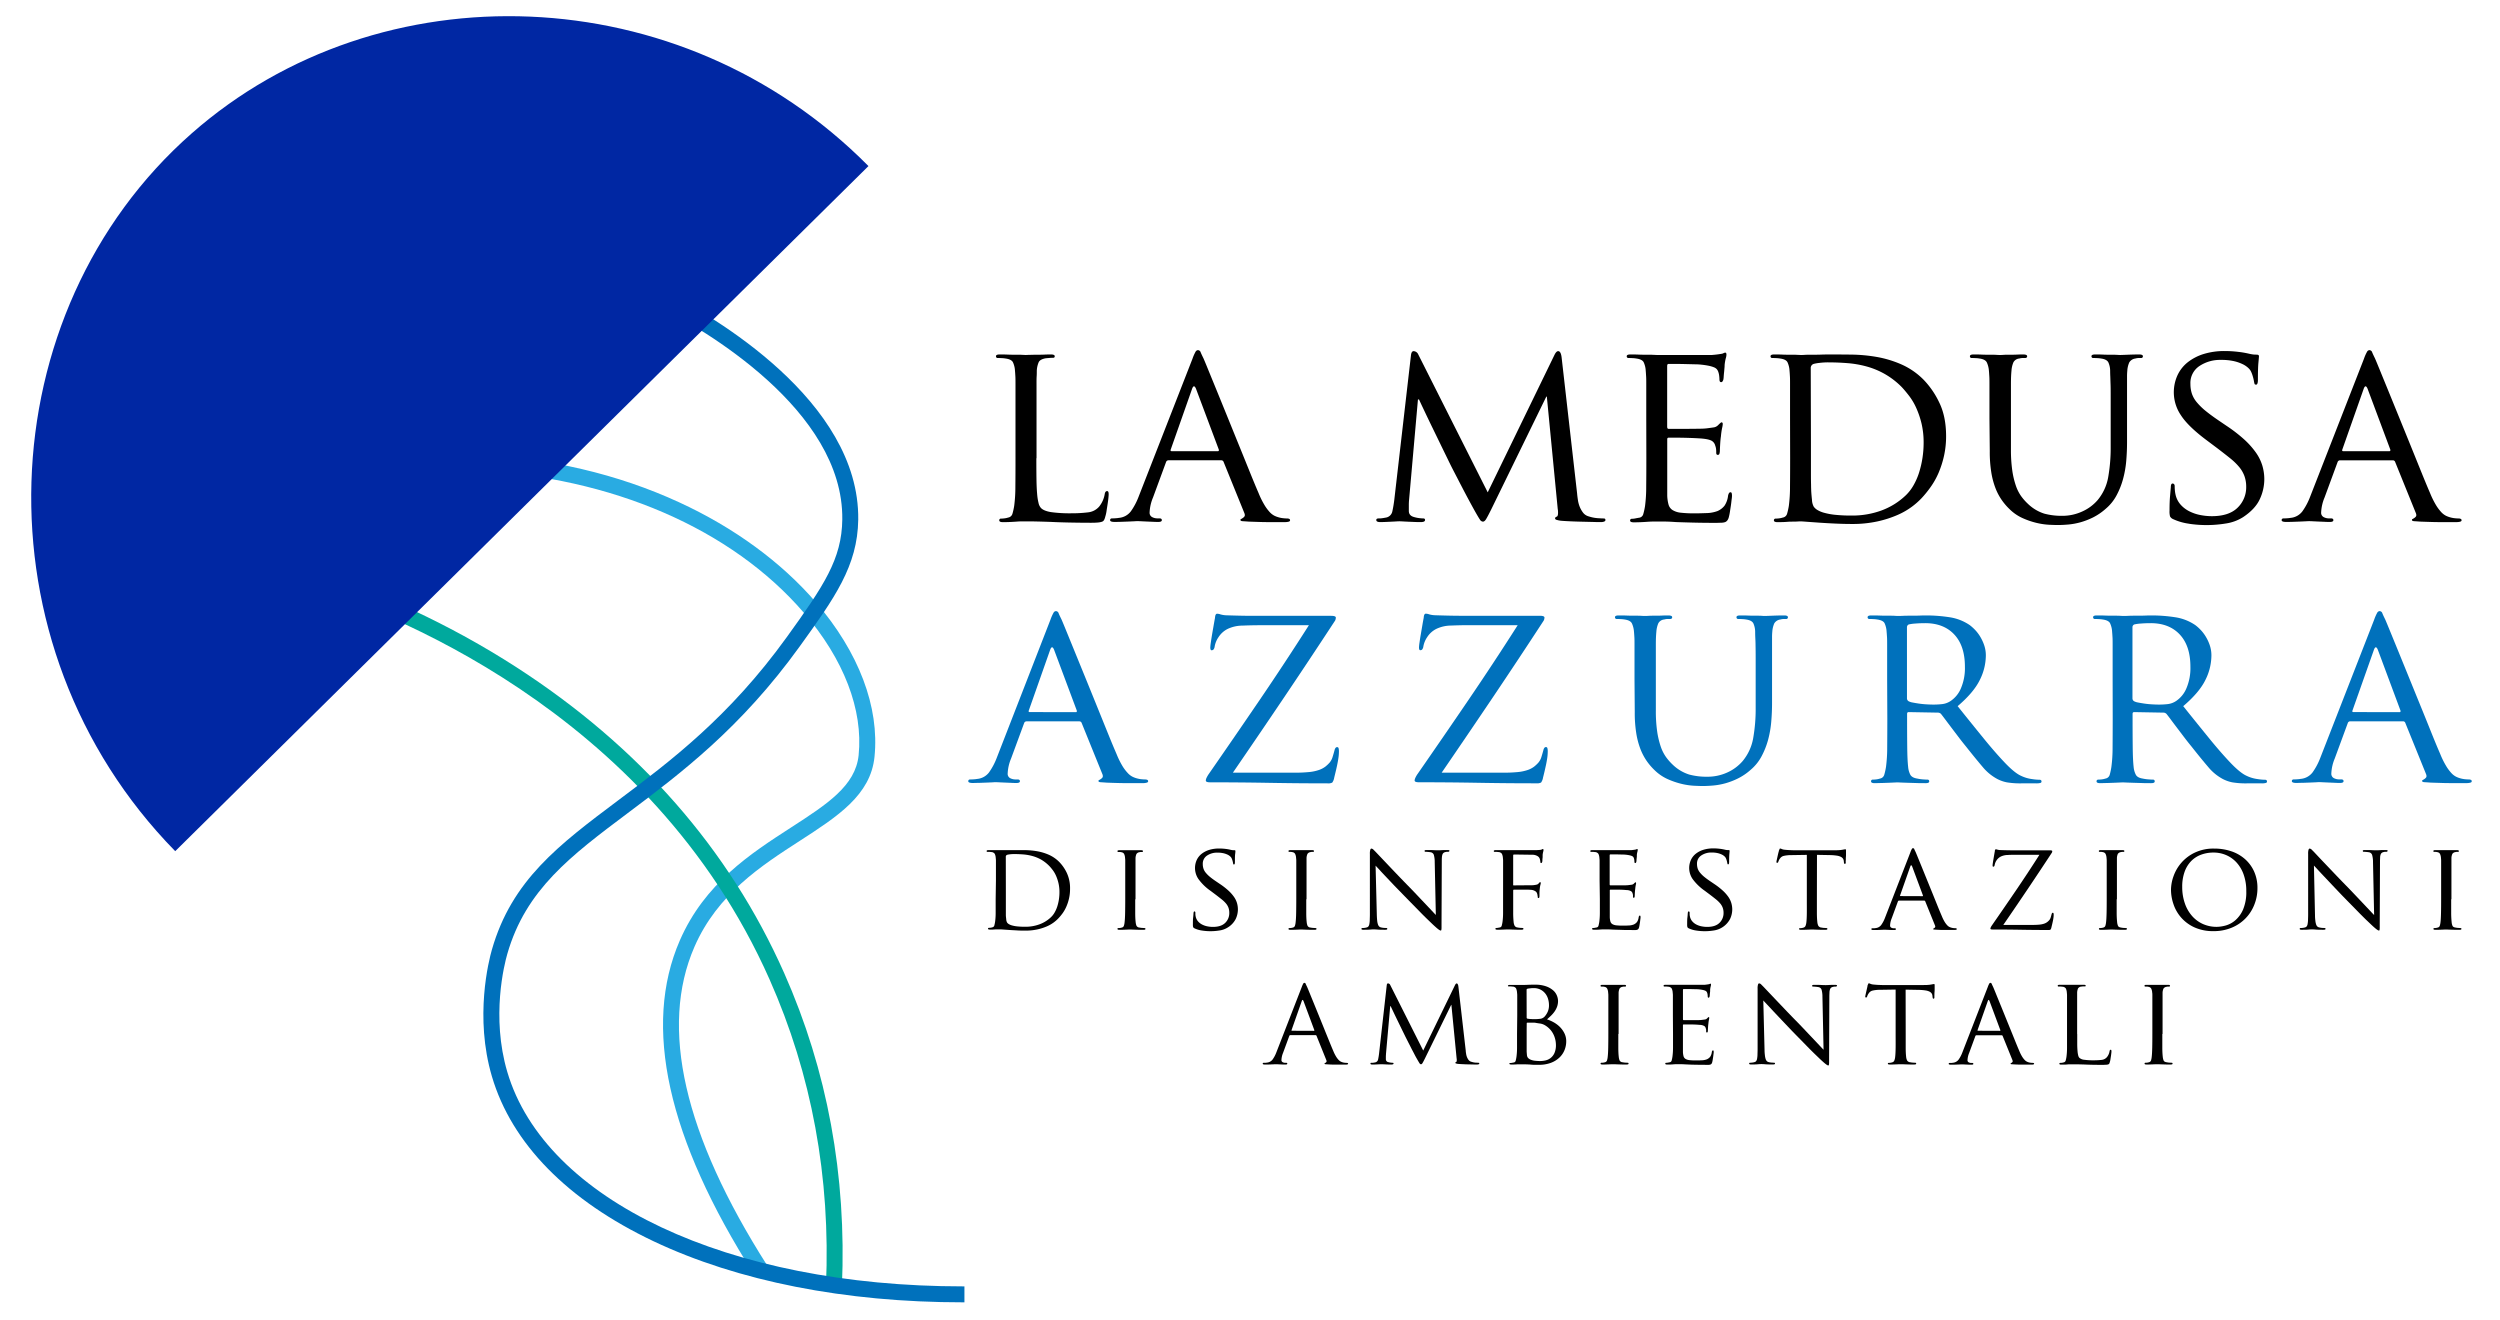 <svg xmlns="http://www.w3.org/2000/svg" xmlns:xlink="http://www.w3.org/1999/xlink" id="Livello_1" data-name="Livello 1" viewBox="0 0 1410.94 745.1"><defs><style>.cls-1{fill:none;}.cls-2{clip-path:url(#clip-path);}.cls-3{fill:#29abe2;}.cls-4{fill:#00a99d;}.cls-5{fill:#0071bc;}.cls-6{fill:#0027a3;}</style><clipPath id="clip-path"><rect class="cls-1" x="-176.03" y="-109.57" width="1920" height="1080"></rect></clipPath></defs><title>disinfestazione-monopoli-lamedusaazzurra-logo</title><g class="cls-2"><path class="cls-3" d="M425.44,719.09c-48.77-76.63-62.82-140-41.76-188.33,14.06-32.27,39.94-49,62.77-63.75,20.32-13.13,36.37-23.5,38.14-40.78,2.63-25.63-8.35-54.19-30.92-80.42-40.76-47.37-108.46-76.65-185.75-80.33l.43-9c41.66,2,80.33,11.06,114.93,27,31,14.26,57.7,33.79,77.22,56.47,24.19,28.13,35.93,59.09,33.05,87.21-2.21,21.57-20.75,33.55-42.21,47.42-21.77,14.07-46.43,30-59.41,59.78-19.79,45.43-6,105.95,41.1,179.9Z"></path><path class="cls-4" d="M475.16,726.07l-9-.39c2.66-61.15-8.05-119.32-31.83-172.89-68-153.27-219.39-209.48-264.16-223.06l2.61-8.62c39.79,12.07,81.85,31.71,118.43,55.31,69.43,44.78,120.35,102.89,151.34,172.72C466.9,604,477.87,663.52,475.16,726.07Z"></path><path class="cls-5" d="M543.43,735c-66.61,0-127-11.92-174.63-34.49-48.46-23-80-55.12-91.18-93-9.91-33.59-1.74-65.5,0-71.56,11.27-39.25,37.74-59.1,71.26-84.25,29.35-22,62.61-47,95.11-92.05,21-29.12,31.1-44.11,31.38-66.46.76-62-79-107.7-103.42-120.22l4.1-8C401.67,178,485.19,226.05,484.37,293.26,484,319.45,471,337.52,451.3,364.88c-33.31,46.2-67.16,71.59-97,94-32.17,24.13-57.58,43.19-68,79.54-1.62,5.63-9.22,35.32,0,66.53C307.64,677.38,411,726,543.45,726h.85v9Z"></path><path class="cls-6" d="M490.14,93.73c-105.93-107-275.92-111.8-382-18.41C-6.5,176.17-15.18,363.9,98.89,480.38"></path></g><path d="M584.89,258.61q0,6.92.07,11.85t.37,8.25a31.49,31.49,0,0,0,.81,5.23,6.15,6.15,0,0,0,1.4,2.8c1.08,1.08,2.94,1.84,5.6,2.28a76.19,76.19,0,0,0,11.63.67,74.23,74.23,0,0,0,9.21-.52,9.6,9.6,0,0,0,6.4-3.31,14.84,14.84,0,0,0,2-3.32,15.12,15.12,0,0,0,1.11-3.76c.19-1.07.64-1.62,1.32-1.62s.89.64.89,1.92c0,.29-.05,1-.15,2s-.25,2.16-.44,3.39-.39,2.5-.59,3.83a19.68,19.68,0,0,1-.74,3.31,7.63,7.63,0,0,1-.66,1.84,2.16,2.16,0,0,1-1.18,1,10.31,10.31,0,0,1-2.28.44c-1,.1-2.36.15-4.13.15Q602,295,593,294.55q-4.43-.15-7.81-.23t-6.33-.07h-1.92c-1,0-2.11.05-3.38.15s-2.71.17-4,.22-2.46.07-3.54.07c-1.37,0-2.06-.34-2.06-1a.91.91,0,0,1,1-1,14.85,14.85,0,0,0,2-.15,9.91,9.91,0,0,0,2-.44,3,3,0,0,0,2.43-2.13,36,36,0,0,0,1-4.5,82.73,82.73,0,0,0,.66-10.9q.08-7.06.07-16.2V217.07c0-2,0-3.51-.07-4.64s-.12-2.18-.22-3.17a13,13,0,0,0-1.18-4.86q-.89-1.62-4.12-2.06a16.12,16.12,0,0,0-2.14-.22c-.93-.05-1.69-.07-2.28-.07a.91.91,0,0,1-1-1c0-.68.68-1,2.06-1s3,0,4.71.08,3.19.07,4.57.07,2.7,0,3.68.07l1.77.08,1.91-.08c1.18,0,2.51-.07,4-.07s3,0,4.57-.07,2.84-.08,3.83-.08c1.37,0,2.06.35,2.06,1s-.35.89-1,.89c-.5,0-1.13,0-1.92.07s-1.57.13-2.35.22c-2,.4-3.22,1.11-3.76,2.14a13.74,13.74,0,0,0-1.1,4.93c0,1,0,2-.08,3.17s-.07,2.68-.07,4.64v41.54Z"></path><path d="M673,202.49a24.81,24.81,0,0,1,1.76-4,1.65,1.65,0,0,1,1.33-.88,1.69,1.69,0,0,1,1.55,1.25c.34.83.86,1.94,1.54,3.31.39.89,1.26,2.95,2.58,6.19s2.92,7.14,4.79,11.71,3.9,9.57,6.11,15,4.39,10.83,6.55,16.13,4.2,10.34,6.12,15.1,3.56,8.71,4.93,11.86a47.6,47.6,0,0,0,3.32,6.77,24.61,24.61,0,0,0,2.94,4,9.68,9.68,0,0,0,2.58,2.06,12.37,12.37,0,0,0,2.21.88,14.62,14.62,0,0,0,2.8.59,21.16,21.16,0,0,0,2.35.15,2.75,2.75,0,0,1,1.11.22.81.81,0,0,1,.51.81c0,.4-.29.66-.88.81a8.45,8.45,0,0,1-2.06.22h-7.66c-1.87,0-3.9,0-6.11-.07s-4.45-.13-6.71-.22c-1.27-.1-2.35-.17-3.24-.22s-1.32-.27-1.32-.67.07-.46.22-.51a3,3,0,0,0,.66-.37,4.37,4.37,0,0,0,1.25-1c.45-.49.42-1.28-.07-2.36L690.5,260.52a1.35,1.35,0,0,0-1.18-.74h-29.9a1.43,1.43,0,0,0-1.33,1l-7.36,20a24.43,24.43,0,0,0-1.92,8.39,2.73,2.73,0,0,0,1.4,2.65,6.28,6.28,0,0,0,3,.74h1.18c.88,0,1.32.35,1.32,1s-.64,1-1.91,1c-.79,0-1.77,0-3-.07l-3.53-.15-3.17-.15c-.93-.05-1.6-.07-2-.07s-.91,0-1.84.07l-3.24.15-4,.15c-1.42.05-2.77.07-4,.07-1.66,0-2.5-.34-2.5-1s.39-1,1.18-1c.49,0,1.13,0,1.91-.07a14.68,14.68,0,0,0,1.92-.22,9.43,9.43,0,0,0,6.7-3.69,36.12,36.12,0,0,0,4.2-7.8Zm14.43,52.14c.39,0,.54-.3.44-.88L675,219.43c-.79-1.87-1.52-1.87-2.21,0l-12.08,34.32c-.2.58,0,.88.44.88Z"></path><path d="M890.08,278.49c.09,1.08.24,2.28.44,3.61a16.81,16.81,0,0,0,1,3.83,14.45,14.45,0,0,0,1.91,3.39,6,6,0,0,0,3.24,2.13,21.27,21.27,0,0,0,5.09,1c1.52.1,2.62.15,3.31.15s1,.3,1,.88c0,.4-.25.69-.74.89a5.37,5.37,0,0,1-1.91.29c-.79,0-2.14,0-4.05-.07l-6.34-.15c-2.3-.05-4.54-.12-6.7-.22s-3.83-.19-5-.29a13.41,13.41,0,0,1-3-.59c-.45-.2-.67-.44-.67-.74,0-.49.3-.83.89-1,.39-.1.63-.56.73-1.4a11.1,11.1,0,0,0-.14-3L873,223.84h-.3l-31.22,63.93q-2.07,4.13-2.87,5.38c-.54.83-1.11,1.25-1.7,1.25a2.18,2.18,0,0,1-1.69-1.18c-.54-.78-1.45-2.31-2.73-4.57q-1.32-2.36-3.38-6.18c-1.38-2.56-2.8-5.25-4.28-8.1s-2.89-5.6-4.27-8.25-2.45-4.81-3.24-6.48q-1.47-3-3.9-8l-4.94-10.16q-2.51-5.16-4.63-9.65c-1.43-3-2.43-5.13-3-6.4h-.59l-5,56.56a30.46,30.46,0,0,0-.15,3.09v3.24c0,1.87,1,3,3.09,3.53a18.07,18.07,0,0,0,3,.59,19.51,19.51,0,0,0,2.06.15c.69,0,1,.3,1,.88,0,.79-.78,1.18-2.35,1.18-1.18,0-2.43,0-3.76-.07l-3.68-.15-2.95-.15c-.83-.05-1.4-.07-1.69-.07s-.86,0-1.69.07l-2.88.15-3.31.15c-1.13.05-2.14.07-3,.07-1.47,0-2.21-.39-2.21-1.18,0-.58.44-.88,1.33-.88.49,0,1,0,1.54-.07a23,23,0,0,0,2.29-.37,4.42,4.42,0,0,0,3.9-3.54q.66-2.94,1.1-6.48l9.43-81.74c.2-1.48.69-2.21,1.47-2.21a3,3,0,0,1,2.65,1.91l39.18,77.77,37.71-77.62c.69-1.38,1.37-2.06,2.06-2.06,1,0,1.62,1.13,1.92,3.38Z"></path><path d="M929.11,236.22V217.07c0-2,0-3.51-.08-4.64s-.12-2.18-.22-3.17a13,13,0,0,0-1.18-4.86c-.58-1.08-2-1.77-4.12-2.06a15.75,15.75,0,0,0-2.14-.22c-.93-.05-1.69-.07-2.28-.07a.91.91,0,0,1-1-1c0-.68.69-1,2.06-1s3,0,4.72.08,3.24.07,4.71.07,2.72,0,3.75.07l1.85.08h30.93c1.27-.1,2.45-.22,3.53-.37s1.87-.27,2.36-.37a5.5,5.5,0,0,0,.88-.37,2.09,2.09,0,0,1,.89-.22c.39,0,.59.4.59,1.18a7.74,7.74,0,0,1-.37,2,23.46,23.46,0,0,0-.66,3.9c0,.3,0,.81-.08,1.55s-.12,1.55-.22,2.43-.17,1.72-.22,2.5a10.45,10.45,0,0,1-.22,1.77,3.81,3.81,0,0,1-.44.88.88.88,0,0,1-.74.45c-.69,0-1-.54-1-1.62a17.61,17.61,0,0,0-.15-2,10,10,0,0,0-.59-2.43,4.65,4.65,0,0,0-.81-1.33,4.35,4.35,0,0,0-1.54-1,16.84,16.84,0,0,0-2.66-.81,42.37,42.37,0,0,0-4.27-.66,33.68,33.68,0,0,0-3.68-.22l-6-.15c-2.12-.05-4.06-.07-5.82-.07h-3.24c-.5,0-.74.44-.74,1.32v34c0,.88.24,1.32.74,1.32h10.31q3.67,0,6.92-.07c2.16,0,3.63-.12,4.42-.22,1.57-.2,2.85-.37,3.83-.52a4.37,4.37,0,0,0,2.5-1.25q1.62-1.62,1.92-1.62c.49,0,.73.34.73,1a12.53,12.53,0,0,1-.36,2.21,39.34,39.34,0,0,0-.67,4.71c-.2,1.28-.34,2.83-.44,4.64s-.15,3-.15,3.46a5.74,5.74,0,0,1-.22,1.55.93.93,0,0,1-.95.81c-.59,0-.89-.39-.89-1.18,0-.59,0-1.22-.07-1.91a7.82,7.82,0,0,0-.52-2.21,4.27,4.27,0,0,0-1.54-2.36c-.84-.68-2.53-1.18-5.09-1.47-.88-.1-2.3-.2-4.27-.3s-4-.17-6-.22-4-.07-5.74-.07h-3.54a.78.78,0,0,0-.88.88v31.82a21.71,21.71,0,0,0,.74,5.08,5.34,5.34,0,0,0,2.28,3.09,11,11,0,0,0,4.64,1.48,66.91,66.91,0,0,0,7.81.37c1.66,0,3.83-.05,6.48-.15a19.09,19.09,0,0,0,6.48-1.18,10.25,10.25,0,0,0,3.9-3,12.67,12.67,0,0,0,2-5.67c.29-1.28.74-1.92,1.33-1.92a.7.7,0,0,1,.73.59,5.47,5.47,0,0,1,.15,1.33c0,.2,0,.81-.15,1.84s-.24,2.21-.44,3.53-.39,2.61-.59,3.83a26.12,26.12,0,0,1-.59,2.88,5.09,5.09,0,0,1-.81,1.84,3,3,0,0,1-1.25,1,6.82,6.82,0,0,1-2,.36c-.83,0-1.89.08-3.17.08q-7.36,0-13-.15t-9.57-.29q-4.12-.3-6.78-.3h-5.89c-1.08,0-2.31.05-3.68.15s-2.58.17-3.9.22-2.53.07-3.61.07c-1.38,0-2.07-.34-2.07-1a.92.92,0,0,1,1-1,10,10,0,0,0,2-.22c.74-.15,1.4-.27,2-.37a2.74,2.74,0,0,0,2.43-2.06,35.87,35.87,0,0,0,1-4.57,82.73,82.73,0,0,0,.66-10.9q.08-7.06.08-16.2Z"></path><path d="M1010.26,236.22V217.07c0-2,0-3.51-.07-4.64s-.12-2.18-.22-3.17a13,13,0,0,0-1.18-4.86q-.88-1.62-4.12-2.06a15.93,15.93,0,0,0-2.14-.22c-.93-.05-1.69-.07-2.28-.07a.91.91,0,0,1-1-1c0-.68.68-1,2.06-1s3,0,4.71.08,3.24.07,4.72.07,2.72,0,3.75.07l1.84.08c.4,0,1.16,0,2.29-.08s2.48-.07,4-.07,3.43,0,5.3-.07,3.78-.08,5.74-.08q4.86,0,11.42.08a90.12,90.12,0,0,1,13.7,1.25,60.9,60.9,0,0,1,14.14,4.2,40.81,40.81,0,0,1,12.74,8.76,48,48,0,0,1,8.76,12.74q3.9,7.89,3.91,19.08a50.9,50.9,0,0,1-1.18,11.12,55,55,0,0,1-3.09,9.64,43.37,43.37,0,0,1-4.5,8,60,60,0,0,1-5.23,6.41A42,42,0,0,1,1079,286a41.25,41.25,0,0,1-8.1,4.64,61,61,0,0,1-11.2,3.61,65.87,65.87,0,0,1-14.65,1.47q-4.27,0-9.06-.22c-3.19-.14-6.21-.32-9.06-.51l-7.22-.52c-2-.15-3.09-.22-3.39-.22s-.78,0-1.76.07-2.16.08-3.54.08-2.75.17-4.12.22-2.61.07-3.68.07c-1.38,0-2.07-.34-2.07-1a.92.92,0,0,1,1-1,14.85,14.85,0,0,0,2-.15,9.91,9.91,0,0,0,2-.44,3,3,0,0,0,2.43-2.13,36,36,0,0,0,1-4.5,82.73,82.73,0,0,0,.66-10.9q.07-7.06.07-16.2Zm11.79,13.55v17.82q0,3.54.07,6c0,1.67.08,2.8.08,3.39.09,1.57.24,3.29.44,5.15a8.52,8.52,0,0,0,1,3.83,6.78,6.78,0,0,0,1.91,1.77,14.55,14.55,0,0,0,3.76,1.62,37.35,37.35,0,0,0,6.26,1.18,87,87,0,0,0,9.57.44,47.74,47.74,0,0,0,16.72-2.87,39.67,39.67,0,0,0,13.63-8.47,24.66,24.66,0,0,0,4.41-5.67,36.53,36.53,0,0,0,3.17-7.22,54.65,54.65,0,0,0,1.92-8.25,57.13,57.13,0,0,0,.66-8.61,46.38,46.38,0,0,0-1.18-10.83,49.49,49.49,0,0,0-3-8.84,33.83,33.83,0,0,0-4-6.77c-1.48-1.92-2.85-3.56-4.13-4.94a44.49,44.49,0,0,0-9.5-7.36,45,45,0,0,0-10.23-4.27,58.24,58.24,0,0,0-10.9-1.92q-5.61-.44-11.34-.44a39.56,39.56,0,0,0-4.42.29,21.33,21.33,0,0,0-3.39.59,2.41,2.41,0,0,0-1.62,2.51Z"></path><path d="M1122.8,236.22V217.07c0-2,0-3.51-.08-4.64s-.12-2.18-.22-3.17a13.8,13.8,0,0,0-1.18-4.71q-.88-1.77-4.12-2.21a15.93,15.93,0,0,0-2.14-.22c-.93-.05-1.69-.07-2.28-.07a.91.91,0,0,1-1-1c0-.68.68-1,2.06-1s3,0,4.64.08,3.12.07,4.49.07,2.73,0,3.76.07,1.69.08,2,.08,1,0,2-.08,2.19-.07,3.47-.07,2.74,0,4.12-.07,2.55-.08,3.54-.08c1.47,0,2.21.35,2.21,1s-.4,1-1.18,1h-1.48a7.7,7.7,0,0,0-1.76.29,4.16,4.16,0,0,0-3.32,2.14,14.46,14.46,0,0,0-1.1,4.78c-.1,1-.17,2-.22,3.17s-.08,2.68-.08,4.64v36.68a80.48,80.48,0,0,0,.74,11.7,47.23,47.23,0,0,0,2,8.55,23,23,0,0,0,3,6,29.33,29.33,0,0,0,3.83,4.34,23.5,23.5,0,0,0,9.2,5.53,37.81,37.81,0,0,0,10.09,1.25,26.86,26.86,0,0,0,11.34-2.43,24.74,24.74,0,0,0,8.69-6.41,27.64,27.64,0,0,0,6-13,96.21,96.21,0,0,0,1.4-17.3V224.43c0-3,0-5.52-.07-7.43s-.1-3.44-.15-4.57-.08-2.18-.08-3.17a11.83,11.83,0,0,0-1-4.71q-.88-1.77-4.12-2.21a15.75,15.75,0,0,0-2.14-.22c-.93-.05-1.69-.07-2.28-.07a.91.91,0,0,1-1-1c0-.68.68-1,2.06-1s3,0,4.57.08,3,.07,4.27.07,2.53,0,3.46.07l1.69.08q.74,0,4.35-.15c2.4-.1,4.59-.15,6.55-.15,1.38,0,2.07.35,2.07,1a.92.92,0,0,1-1,1h-1.47a7.85,7.85,0,0,0-1.77.29,4.71,4.71,0,0,0-3.46,2.21,13.69,13.69,0,0,0-1.1,4.71,32.23,32.23,0,0,0-.15,3.24v37.12q0,5.16-.44,10.39a57.87,57.87,0,0,1-1.77,10.16,43.84,43.84,0,0,1-3.68,9.35,25.76,25.76,0,0,1-6.19,7.66,33,33,0,0,1-7.14,4.86,41,41,0,0,1-7.07,2.73,39.21,39.21,0,0,1-6.78,1.25c-2.21.19-4.24.29-6.11.29-1.08,0-2.65-.05-4.71-.14a39.58,39.58,0,0,1-6.92-1,43.76,43.76,0,0,1-7.88-2.65,25,25,0,0,1-7.44-5,34,34,0,0,1-4.42-5.09,31.39,31.39,0,0,1-3.61-6.7,43.86,43.86,0,0,1-2.43-9,72.3,72.3,0,0,1-.88-12.08Z"></path><path d="M1235.47,295.58a31.61,31.61,0,0,1-9.13-2.65,3.44,3.44,0,0,1-1.62-1.48,10.83,10.83,0,0,1-.29-3.24c0-3.14.09-5.86.29-8.17s.34-4,.44-5.08c0-1.38.35-2.07,1-2.07s1.18.5,1.18,1.48c0,.49,0,1.15.08,2a17.06,17.06,0,0,0,.36,2.57,12.67,12.67,0,0,0,2.8,5.75,16.49,16.49,0,0,0,4.94,3.83,23.53,23.53,0,0,0,6.18,2.13,33.58,33.58,0,0,0,6.56.67q9.72,0,14.58-4.79a16,16,0,0,0,4.86-11.86,17.68,17.68,0,0,0-1-6,17.41,17.41,0,0,0-2.94-5.08,35.32,35.32,0,0,0-5.08-4.93q-3.11-2.5-7.37-5.75l-5.89-4.42q-10.46-7.8-14.51-14.06a23.1,23.1,0,0,1-2-22.61,20.28,20.28,0,0,1,5.89-7.44,27.9,27.9,0,0,1,9.06-4.64,39.51,39.51,0,0,1,11.71-1.62,62.11,62.11,0,0,1,7.44.44,52.36,52.36,0,0,1,6,1,20.62,20.62,0,0,0,2.87.52c.64.05,1.2.07,1.69.07.89,0,1.33.3,1.33.88,0,.3-.1,1.5-.3,3.61s-.29,5.33-.29,9.65c0,1.87-.35,2.8-1,2.8-.49,0-.79-.15-.89-.44s-.19-.69-.29-1.18a21.74,21.74,0,0,0-.74-3.17,15.12,15.12,0,0,0-1.17-3,7.52,7.52,0,0,0-1.33-1.62,12.56,12.56,0,0,0-3-2.06,23.12,23.12,0,0,0-5-1.77,32,32,0,0,0-7.44-.73,21.05,21.05,0,0,0-12.15,3.46,11.44,11.44,0,0,0-5.08,10.09,17.64,17.64,0,0,0,.81,5.45,15.16,15.16,0,0,0,2.8,4.93,35.84,35.84,0,0,0,5.15,5q3.18,2.58,8,5.82l3.68,2.5a83.78,83.78,0,0,1,10,7.73,46,46,0,0,1,6.55,7.37,25.75,25.75,0,0,1,3.61,7.36,27.22,27.22,0,0,1,1.1,7.74,26.66,26.66,0,0,1-2.57,11.19q-2.58,5.59-9.5,10.16a24.93,24.93,0,0,1-9.73,3.54,66.56,66.56,0,0,1-20.62.15Z"></path><path d="M1334.16,202.49a23.66,23.66,0,0,1,1.77-4,1.62,1.62,0,0,1,1.32-.88,1.69,1.69,0,0,1,1.55,1.25c.34.83.86,1.94,1.54,3.31q.6,1.34,2.58,6.19t4.79,11.71q2.79,6.84,6.11,15t6.56,16.13q3.24,8,6.11,15.1t4.93,11.86a48.7,48.7,0,0,0,3.32,6.77,24.61,24.61,0,0,0,2.94,4,9.84,9.84,0,0,0,2.58,2.06,12.67,12.67,0,0,0,2.21.88,14.78,14.78,0,0,0,2.8.59,21.18,21.18,0,0,0,2.36.15,2.7,2.7,0,0,1,1.1.22.82.82,0,0,1,.52.81c0,.4-.3.66-.89.81a8.39,8.39,0,0,1-2.06.22h-7.66c-1.87,0-3.9,0-6.11-.07s-4.45-.13-6.7-.22c-1.28-.1-2.36-.17-3.24-.22s-1.33-.27-1.33-.67.07-.46.22-.51a3,3,0,0,0,.66-.37,4.39,4.39,0,0,0,1.26-1c.44-.49.41-1.28-.08-2.36l-11.63-28.72a1.35,1.35,0,0,0-1.18-.74h-29.9a1.44,1.44,0,0,0-1.33,1l-7.36,20a24.43,24.43,0,0,0-1.92,8.39,2.73,2.73,0,0,0,1.4,2.65,6.28,6.28,0,0,0,3,.74h1.18c.88,0,1.32.35,1.32,1s-.63,1-1.91,1c-.79,0-1.77,0-3-.07l-3.53-.15-3.17-.15c-.93-.05-1.59-.07-2-.07s-.9,0-1.84.07l-3.24.15-4,.15c-1.43.05-2.78.07-4,.07-1.67,0-2.51-.34-2.51-1s.39-1,1.18-1c.49,0,1.13,0,1.91-.07a14.68,14.68,0,0,0,1.92-.22,9.41,9.41,0,0,0,6.7-3.69,36.12,36.12,0,0,0,4.2-7.8Zm14.43,52.14c.39,0,.54-.3.45-.88l-12.82-34.32c-.79-1.87-1.52-1.87-2.21,0l-12.08,34.32c-.19.58,0,.88.45.88Z"></path><path class="cls-5" d="M592.84,349.78a25.49,25.49,0,0,1,1.77-4,1.62,1.62,0,0,1,1.32-.88,1.68,1.68,0,0,1,1.55,1.25c.34.84.86,1.94,1.55,3.32q.59,1.32,2.58,6.18l4.78,11.71q2.8,6.86,6.12,15t6.55,16.13q3.24,8,6.11,15.1t4.94,11.86a48.25,48.25,0,0,0,3.31,6.77,23.6,23.6,0,0,0,3,4,9.82,9.82,0,0,0,2.57,2.06,13.09,13.09,0,0,0,2.21.89,16.52,16.52,0,0,0,2.8.59c.89.09,1.67.14,2.36.14a2.88,2.88,0,0,1,1.1.22.81.81,0,0,1,.52.81c0,.4-.3.67-.88.81A8.44,8.44,0,0,1,645,442h-7.66q-2.79,0-6.11-.08t-6.7-.22c-1.28-.1-2.36-.17-3.24-.22s-1.33-.27-1.33-.66.08-.47.22-.52a3.2,3.2,0,0,0,.67-.37,4.37,4.37,0,0,0,1.25-1c.44-.49.42-1.27-.07-2.35l-11.64-28.73a1.34,1.34,0,0,0-1.18-.73h-29.9a1.41,1.41,0,0,0-1.32,1l-7.37,20a24.39,24.39,0,0,0-1.91,8.4,2.72,2.72,0,0,0,1.4,2.65,6.35,6.35,0,0,0,3,.73h1.18c.89,0,1.33.35,1.33,1s-.64,1-1.92,1c-.78,0-1.76,0-2.94-.08l-3.54-.15-3.16-.14c-.94-.05-1.6-.08-2-.08s-.91,0-1.84.08l-3.24.14-4,.15c-1.43,0-2.77.08-4,.08-1.67,0-2.51-.35-2.51-1s.4-1,1.18-1c.5,0,1.13,0,1.92-.07a14.71,14.71,0,0,0,1.91-.22,9.44,9.44,0,0,0,6.7-3.68,36.46,36.46,0,0,0,4.2-7.81Zm14.44,52.14c.39,0,.53-.29.44-.88L594.9,366.72q-1.17-2.81-2.21,0L580.62,401c-.2.59,0,.88.44.88Z"></path><path class="cls-5" d="M730.26,436.09a83.51,83.51,0,0,0,8.55-.36,24.22,24.22,0,0,0,5.59-1.18,13.21,13.21,0,0,0,3.54-1.84,19.09,19.09,0,0,0,2.5-2.36,9,9,0,0,0,1.7-3.32c.44-1.42.76-2.57,1-3.46.3-1.27.79-1.91,1.48-1.91a.81.81,0,0,1,.81.51,7.22,7.22,0,0,1,.22,2.29,23.67,23.67,0,0,1-.3,3.46c-.19,1.32-.44,2.68-.73,4.05s-.59,2.68-.89,3.9-.54,2.24-.73,3a6.56,6.56,0,0,1-1.11,2.8,5,5,0,0,1-2.72.44q-16.35,0-32.77-.29t-33.51-.3c-1.58,0-2.36-.34-2.36-1a4.17,4.17,0,0,1,.29-1.25,14.6,14.6,0,0,1,1.48-2.58q14.73-21.21,28.87-42t27.54-41.83h-27.4c-3.34,0-6.72.08-10.16.22a19.73,19.73,0,0,0-8.25,1.85,13.17,13.17,0,0,0-5.23,4.71,13.35,13.35,0,0,0-2.13,5.15,3.46,3.46,0,0,1-.74,1.85,1.58,1.58,0,0,1-1,.36c-.49,0-.74-.54-.74-1.62a26.7,26.7,0,0,1,.3-2.72c.19-1.42.44-3,.73-4.72s.59-3.43.89-5.15.54-3.07.73-4.05c.1-1.57.5-2.36,1.18-2.36a5.9,5.9,0,0,1,1.92.37,14,14,0,0,0,3.53.52q9.29.29,14.44.29h44.48c1.77,0,2.65.35,2.65,1a4.19,4.19,0,0,1-.15,1,3,3,0,0,1-.59,1.18q-14.28,21.79-28.42,42.79T695.8,436.09Z"></path><path class="cls-5" d="M848.1,436.09a83.43,83.43,0,0,0,8.54-.36,24.43,24.43,0,0,0,5.6-1.18,13.29,13.29,0,0,0,3.53-1.84,19.16,19.16,0,0,0,2.51-2.36A9.19,9.19,0,0,0,870,427c.44-1.42.76-2.57,1-3.46.29-1.27.78-1.91,1.47-1.91a.81.81,0,0,1,.81.51,7.22,7.22,0,0,1,.22,2.29,25,25,0,0,1-.29,3.46c-.2,1.32-.44,2.68-.74,4.05s-.59,2.68-.88,3.9-.54,2.24-.74,3a6.6,6.6,0,0,1-1.1,2.8,5,5,0,0,1-2.73.44q-16.35,0-32.77-.29t-33.51-.3c-1.57,0-2.36-.34-2.36-1a4,4,0,0,1,.3-1.25,13.75,13.75,0,0,1,1.47-2.58q14.73-21.21,28.87-42t27.54-41.83H829.1c-3.34,0-6.73.08-10.17.22a19.72,19.72,0,0,0-8.24,1.85,13.1,13.1,0,0,0-5.23,4.71,13.56,13.56,0,0,0-2.14,5.15,3.46,3.46,0,0,1-.74,1.85,1.58,1.58,0,0,1-1,.36c-.49,0-.73-.54-.73-1.62a25.55,25.55,0,0,1,.29-2.72c.2-1.42.44-3,.74-4.72s.59-3.43.88-5.15.54-3.07.74-4.05c.09-1.57.49-2.36,1.18-2.36a5.85,5.85,0,0,1,1.91.37,14.15,14.15,0,0,0,3.54.52q9.27.29,14.43.29H869c1.77,0,2.66.35,2.66,1a4.73,4.73,0,0,1-.15,1,3.35,3.35,0,0,1-.59,1.18Q856.64,372.6,842.5,393.6t-28.87,42.49Z"></path><path class="cls-5" d="M922.48,383.51V364.36c0-2,0-3.51-.07-4.64s-.13-2.18-.23-3.16a13.59,13.59,0,0,0-1.17-4.72c-.59-1.18-2-1.91-4.13-2.21a17.58,17.58,0,0,0-2.13-.22c-.94-.05-1.7-.07-2.29-.07a.92.92,0,0,1-1-1c0-.69.69-1,2.07-1s3,0,4.63.07,3.12.07,4.5.07,2.72,0,3.75.08,1.7.07,2,.07,1,0,2-.07,2.18-.08,3.46-.08,2.75,0,4.13-.07,2.55-.07,3.53-.07c1.47,0,2.21.34,2.21,1s-.39,1-1.18,1H941a8.38,8.38,0,0,0-1.77.29,4.17,4.17,0,0,0-3.31,2.14,14.69,14.69,0,0,0-1.11,4.79c-.1,1-.17,2-.22,3.16s-.07,2.68-.07,4.64V401a80.76,80.76,0,0,0,.73,11.71,48,48,0,0,0,2,8.54,23.16,23.16,0,0,0,3,6,30.55,30.55,0,0,0,3.83,4.35,23.55,23.55,0,0,0,9.21,5.52,37.71,37.71,0,0,0,10.09,1.25A26.93,26.93,0,0,0,974.77,436a24.83,24.83,0,0,0,8.69-6.41,27.68,27.68,0,0,0,6-13,95.49,95.49,0,0,0,1.4-17.31V371.73q0-4.58-.07-7.44c0-1.92-.1-3.44-.15-4.57s-.07-2.18-.07-3.16a12,12,0,0,0-1-4.72c-.59-1.18-2-1.91-4.13-2.21a17.58,17.58,0,0,0-2.13-.22c-.94-.05-1.7-.07-2.28-.07a.92.92,0,0,1-1-1c0-.69.69-1,2.07-1s3,0,4.56.07,3,.07,4.27.07,2.53,0,3.47.08,1.49.07,1.69.07c.49,0,1.94-.05,4.34-.15s4.59-.14,6.56-.14c1.37,0,2.06.34,2.06,1a.91.91,0,0,1-1,1h-1.47a8.29,8.29,0,0,0-1.77.29,4.72,4.72,0,0,0-3.46,2.21,13.9,13.9,0,0,0-1.11,4.72,32.25,32.25,0,0,0-.14,3.24v37.11q0,5.16-.45,10.39a57.86,57.86,0,0,1-1.76,10.16,44.4,44.4,0,0,1-3.69,9.35,25.76,25.76,0,0,1-6.18,7.66,32.35,32.35,0,0,1-7.15,4.86,40.68,40.68,0,0,1-7.07,2.73,38,38,0,0,1-6.77,1.25q-3.32.3-6.11.3c-1.09,0-2.66-.05-4.72-.15a39.49,39.49,0,0,1-6.92-1,46,46,0,0,1-7.88-2.65,25.53,25.53,0,0,1-7.44-5,35,35,0,0,1-4.42-5.08,32.65,32.65,0,0,1-3.61-6.71,43.86,43.86,0,0,1-2.43-9,72.3,72.3,0,0,1-.88-12.08Z"></path><path class="cls-5" d="M1065.06,383.51V364.36c0-2,0-3.51-.07-4.64s-.13-2.18-.23-3.16a13,13,0,0,0-1.17-4.86c-.59-1.09-2-1.77-4.13-2.07a17.58,17.58,0,0,0-2.13-.22c-.94-.05-1.7-.07-2.29-.07a.91.91,0,0,1-1-1c0-.69.69-1,2.06-1s3.07,0,4.79.07,3.31.07,4.79.07,2.75,0,3.83.08,1.71.07,1.91.07,1.13,0,2.51-.07,2.89-.08,4.56-.08,3.37,0,5.08-.07,3.07-.07,4-.07a86.27,86.27,0,0,1,12.6,1,27.3,27.3,0,0,1,11.56,4.5,26,26,0,0,1,2.73,2.43,21.64,21.64,0,0,1,2.94,3.75,24.54,24.54,0,0,1,2.36,4.94,17.78,17.78,0,0,1,1,6,31.13,31.13,0,0,1-3.47,13.92q-3.45,7-12.44,14.66,8,10,14.73,18.26t12.37,14.14q5.16,5.31,8.54,6.85a20.2,20.2,0,0,0,5.89,1.84c1.28.2,2.26.32,3,.37s1.23.07,1.62.07c.79,0,1.18.35,1.18,1a.81.81,0,0,1-.66.81,8.76,8.76,0,0,1-2.43.23h-8.1a45.48,45.48,0,0,1-8.47-.59,20,20,0,0,1-5.38-1.92,27.75,27.75,0,0,1-8.18-6.77q-3.9-4.57-9.5-11.64c-1.37-1.67-2.75-3.41-4.12-5.23s-2.68-3.53-3.9-5.15-2.36-3.12-3.39-4.5-1.89-2.5-2.58-3.38a2.42,2.42,0,0,0-1.77-.74l-16.49-.3c-.59,0-.89.35-.89,1v2.94q0,9.13.08,16.13t.51,10.83a11.7,11.7,0,0,0,1.25,4.49q1,1.69,3.91,2.13a22.78,22.78,0,0,0,3.09.45c1.18.09,2.06.14,2.65.14a.91.91,0,0,1,1,1c0,.69-.68,1-2.06,1-1.77,0-3.56,0-5.37-.08l-5-.15c-1.53-.05-2.8-.09-3.83-.14l-1.7-.08c-2,.1-3.61.17-4.93.22l-4.2.15c-1.47,0-2.7.08-3.68.08-1.38,0-2.06-.35-2.06-1a.91.91,0,0,1,1-1,16.7,16.7,0,0,0,2-.14,10.51,10.51,0,0,0,2-.45,3,3,0,0,0,2.44-2.13,34.67,34.67,0,0,0,1-4.49,84.43,84.43,0,0,0,.67-10.9q.06-7.08.07-16.21Zm11.19,10.6a1.87,1.87,0,0,0,.89,1.63,7.07,7.07,0,0,0,2.21.73c1,.2,2.13.39,3.46.59s2.72.35,4.2.44,2.94.15,4.41.15a43.34,43.34,0,0,0,4.87-.29,10.88,10.88,0,0,0,4.86-1.92,16.07,16.07,0,0,0,5.59-7.07,29,29,0,0,0,2.21-12.08q0-11.78-6-18.19t-16.43-6.4c-2,0-3.83.07-5.59.22a22.4,22.4,0,0,0-3.69.51,1.72,1.72,0,0,0-1,1.47Z"></path><path class="cls-5" d="M1192.32,383.51V364.36c0-2,0-3.51-.07-4.64s-.13-2.18-.22-3.16a13,13,0,0,0-1.18-4.86c-.59-1.09-2-1.77-4.13-2.07a17.58,17.58,0,0,0-2.13-.22c-.94-.05-1.7-.07-2.29-.07a.92.92,0,0,1-1-1c0-.69.69-1,2.07-1s3.06,0,4.78.07,3.32.07,4.79.07,2.75,0,3.83.08,1.72.07,1.91.07,1.13,0,2.51-.07,2.89-.08,4.56-.08,3.37,0,5.08-.07,3.07-.07,4.06-.07a86.24,86.24,0,0,1,12.59,1,27.3,27.3,0,0,1,11.56,4.5,25,25,0,0,1,2.73,2.43,21.64,21.64,0,0,1,2.94,3.75,24.54,24.54,0,0,1,2.36,4.94,17.78,17.78,0,0,1,1,6,31.25,31.25,0,0,1-3.46,13.92q-3.46,7-12.45,14.66,8,10,14.73,18.26t12.37,14.14q5.16,5.31,8.54,6.85a20.16,20.16,0,0,0,5.9,1.84c1.27.2,2.25.32,2.94.37s1.23.07,1.62.07c.79,0,1.18.35,1.18,1a.81.81,0,0,1-.66.81,8.71,8.71,0,0,1-2.43.23h-8.1a45.48,45.48,0,0,1-8.47-.59,20,20,0,0,1-5.38-1.92,27.59,27.59,0,0,1-8.17-6.77q-3.92-4.57-9.5-11.64-2.07-2.51-4.13-5.23t-3.9-5.15q-1.85-2.43-3.39-4.5c-1-1.37-1.89-2.5-2.58-3.38a2.42,2.42,0,0,0-1.77-.74l-16.49-.3c-.59,0-.89.35-.89,1v2.94q0,9.13.08,16.13t.51,10.83a11.69,11.69,0,0,0,1.26,4.49q.95,1.69,3.9,2.13a22.78,22.78,0,0,0,3.09.45c1.18.09,2.06.14,2.65.14a.91.91,0,0,1,1,1c0,.69-.68,1-2.06,1-1.77,0-3.56,0-5.37-.08l-5-.15c-1.53-.05-2.8-.09-3.83-.14l-1.7-.08c-2,.1-3.6.17-4.93.22l-4.2.15c-1.47,0-2.7.08-3.68.08-1.38,0-2.06-.35-2.06-1a.91.91,0,0,1,1-1,16.7,16.7,0,0,0,2-.14,10.81,10.81,0,0,0,2-.45,3,3,0,0,0,2.43-2.13,34.67,34.67,0,0,0,.95-4.49,82.65,82.65,0,0,0,.67-10.9q.06-7.08.07-16.21Zm11.19,10.6a1.87,1.87,0,0,0,.89,1.63,7.07,7.07,0,0,0,2.21.73c1,.2,2.13.39,3.46.59s2.72.35,4.2.44,2.94.15,4.42.15a43,43,0,0,0,4.86-.29,10.84,10.84,0,0,0,4.86-1.92,16.07,16.07,0,0,0,5.59-7.07,29,29,0,0,0,2.21-12.08q0-11.78-6-18.19t-16.43-6.4c-2,0-3.82.07-5.59.22a22.06,22.06,0,0,0-3.68.51,1.72,1.72,0,0,0-1,1.47Z"></path><path class="cls-5" d="M1339.91,349.78a24.81,24.81,0,0,1,1.76-4,1.65,1.65,0,0,1,1.33-.88,1.69,1.69,0,0,1,1.55,1.25c.34.84.85,1.94,1.54,3.32q.59,1.32,2.58,6.18t4.79,11.71l6.11,15q3.32,8.19,6.56,16.13t6.11,15.1q2.87,7.15,4.93,11.86a48.14,48.14,0,0,0,3.32,6.77,24.17,24.17,0,0,0,2.94,4,9.68,9.68,0,0,0,2.58,2.06,12.45,12.45,0,0,0,2.21.89,16.32,16.32,0,0,0,2.8.59c.88.09,1.67.14,2.35.14a2.93,2.93,0,0,1,1.11.22.81.81,0,0,1,.51.81c0,.4-.29.67-.88.81a8.42,8.42,0,0,1-2.06.23h-7.66c-1.87,0-3.9,0-6.11-.08s-4.45-.12-6.71-.22c-1.27-.1-2.35-.17-3.24-.22s-1.32-.27-1.32-.66.07-.47.22-.52a3,3,0,0,0,.66-.37,4.37,4.37,0,0,0,1.25-1c.45-.49.42-1.27-.07-2.35l-11.64-28.73a1.31,1.31,0,0,0-1.17-.73h-29.9a1.42,1.42,0,0,0-1.33,1l-7.36,20a24.43,24.43,0,0,0-1.92,8.4,2.74,2.74,0,0,0,1.4,2.65,6.39,6.39,0,0,0,3,.73h1.18c.88,0,1.32.35,1.32,1s-.64,1-1.91,1c-.79,0-1.77,0-3-.08l-3.53-.15-3.17-.14c-.93-.05-1.6-.08-2-.08s-.91,0-1.84.08l-3.24.14-4,.15c-1.42,0-2.77.08-4,.08-1.67,0-2.5-.35-2.5-1s.39-1,1.18-1c.49,0,1.13,0,1.91-.07a14.89,14.89,0,0,0,1.92-.22,9.46,9.46,0,0,0,6.7-3.68,36.46,36.46,0,0,0,4.2-7.81Zm14.43,52.14c.39,0,.54-.29.44-.88L1342,366.72c-.79-1.87-1.52-1.87-2.21,0L1327.68,401c-.2.59,0,.88.44.88Z"></path><path d="M562.08,497v-9.1c0-.93,0-1.66,0-2.2s-.06-1-.11-1.51a6.16,6.16,0,0,0-.56-2.31,2.46,2.46,0,0,0-2-1,8.27,8.27,0,0,0-1-.1c-.44,0-.81,0-1.09,0a.43.43,0,0,1-.49-.49c0-.32.33-.49,1-.49s1.45,0,2.24,0l2.24,0c.7,0,1.3,0,1.79,0l.87,0,1.09,0c.54,0,1.18,0,1.92,0l2.52,0c.89,0,1.8,0,2.73,0,1.54,0,3.35,0,5.43,0a43,43,0,0,1,6.51.59,29,29,0,0,1,6.72,2,19.38,19.38,0,0,1,6,4.16,22.85,22.85,0,0,1,4.17,6.06,20.22,20.22,0,0,1,1.85,9.06,23.64,23.64,0,0,1-.56,5.29,25.08,25.08,0,0,1-1.47,4.58,20.62,20.62,0,0,1-2.13,3.82,28.56,28.56,0,0,1-2.49,3,19.65,19.65,0,0,1-6.4,4.45,28.46,28.46,0,0,1-5.32,1.71,31.06,31.06,0,0,1-7,.7c-1.35,0-2.78,0-4.3-.1s-2.95-.15-4.31-.25l-3.43-.24-1.61-.11-.84,0q-.69,0-1.68,0c-.65,0-1.3.09-2,.11l-1.75,0c-.65,0-1-.16-1-.49a.44.44,0,0,1,.49-.49,6.75,6.75,0,0,0,.95-.07,4.2,4.2,0,0,0,.94-.21,1.43,1.43,0,0,0,1.16-1,17.19,17.19,0,0,0,.45-2.14,37.72,37.72,0,0,0,.32-5.18c0-2.24,0-4.8,0-7.7Zm5.6,6.44v8.47c0,1.12,0,2.08,0,2.87s0,1.33,0,1.61c0,.75.12,1.57.21,2.45a4.2,4.2,0,0,0,.49,1.82,3.27,3.27,0,0,0,.91.84,6.81,6.81,0,0,0,1.79.77,16.79,16.79,0,0,0,3,.56,40.92,40.92,0,0,0,4.55.21,22.65,22.65,0,0,0,8-1.36,18.63,18.63,0,0,0,6.47-4,11.2,11.2,0,0,0,2.1-2.69,17.46,17.46,0,0,0,1.51-3.43,26.11,26.11,0,0,0,.91-3.92,27.14,27.14,0,0,0,.31-4.1,21.77,21.77,0,0,0-.56-5.14,23.23,23.23,0,0,0-1.4-4.2,16.17,16.17,0,0,0-1.89-3.22c-.7-.91-1.35-1.69-2-2.35a21.46,21.46,0,0,0-4.51-3.5,21.93,21.93,0,0,0-4.87-2,27.79,27.79,0,0,0-5.18-.91c-1.77-.14-3.57-.21-5.39-.21a19.21,19.21,0,0,0-2.1.14,10.88,10.88,0,0,0-1.61.28,1.15,1.15,0,0,0-.77,1.19Z"></path><path d="M640.69,507.48c0,2.9,0,5.46,0,7.7s.1,4,.24,5.18a7.79,7.79,0,0,0,.49,2.14,2.06,2.06,0,0,0,1.75,1,11.24,11.24,0,0,0,1.54.21c.56,0,1,.07,1.26.07a.43.43,0,0,1,.49.49c0,.33-.32.49-1,.49l-2.59,0-2.45-.07-1.85-.07-.81,0-.84,0-1.64.07-1.93.07-1.68,0c-.65,0-1-.16-1-.49a.44.44,0,0,1,.49-.49,6.75,6.75,0,0,0,1-.07,4.2,4.2,0,0,0,.94-.21,1.5,1.5,0,0,0,1.19-1,9.49,9.49,0,0,0,.42-2.14c.14-1.21.24-2.94.28-5.18s.07-4.8.07-7.7v-19.6c0-.93,0-1.66,0-2.2s-.06-1-.11-1.51a5.78,5.78,0,0,0-.56-2.27A2,2,0,0,0,633,481a6,6,0,0,0-1-.17c-.32,0-.6,0-.84,0a.43.43,0,0,1-.49-.49c0-.32.33-.49,1-.49s1.11,0,1.79,0l1.92,0c.66,0,1.22,0,1.68,0l.84,0,.81,0c.49,0,1,0,1.64,0l2,0c.67,0,1.25,0,1.71,0,.66,0,1,.17,1,.49a.43.43,0,0,1-.49.49h-.7a4.19,4.19,0,0,0-.84.14,2.33,2.33,0,0,0-1.64,1,6.32,6.32,0,0,0-.53,2.31c0,.47,0,1,0,1.51s0,1.27,0,2.2v19.6Z"></path><path d="M678.49,525.19a14.61,14.61,0,0,1-4.34-1.26,1.62,1.62,0,0,1-.77-.7,5.26,5.26,0,0,1-.14-1.54c0-1.49,0-2.78.14-3.88s.17-1.9.21-2.42.17-1,.49-1,.56.24.56.7c0,.24,0,.55,0,.95a7.61,7.61,0,0,0,.17,1.22,6,6,0,0,0,1.33,2.73,7.77,7.77,0,0,0,2.35,1.82,11.13,11.13,0,0,0,2.94,1,15.84,15.84,0,0,0,3.11.31c3.08,0,5.39-.75,6.93-2.27a7.61,7.61,0,0,0,2.31-5.64,8.52,8.52,0,0,0-.45-2.87A8.36,8.36,0,0,0,692,510a17,17,0,0,0-2.42-2.35c-1-.79-2.14-1.7-3.5-2.73l-2.8-2.1a28.56,28.56,0,0,1-6.89-6.68,11,11,0,0,1-1-10.75,9.74,9.74,0,0,1,2.8-3.53,13.3,13.3,0,0,1,4.31-2.21,18.82,18.82,0,0,1,5.56-.77,29.15,29.15,0,0,1,3.54.21,25.3,25.3,0,0,1,2.83.49,9.79,9.79,0,0,0,1.37.25l.8,0q.63,0,.63.42c0,.14,0,.72-.14,1.72s-.14,2.53-.14,4.58c0,.89-.16,1.33-.49,1.33s-.37-.07-.42-.21-.09-.32-.14-.56a8.93,8.93,0,0,0-.35-1.5,6.64,6.64,0,0,0-.56-1.44,3.51,3.51,0,0,0-.63-.77,6,6,0,0,0-1.43-1,11.63,11.63,0,0,0-2.38-.84,15.43,15.43,0,0,0-3.54-.35,10,10,0,0,0-5.77,1.65,5.44,5.44,0,0,0-2.42,4.79,8.23,8.23,0,0,0,.39,2.59,7.09,7.09,0,0,0,1.33,2.35A17,17,0,0,0,683,495q1.5,1.23,3.81,2.76l1.75,1.19a39.69,39.69,0,0,1,4.73,3.68,21.93,21.93,0,0,1,3.11,3.5,12,12,0,0,1,1.72,3.5,12.92,12.92,0,0,1,.52,3.67,12.68,12.68,0,0,1-1.22,5.32,11.93,11.93,0,0,1-4.52,4.83,11.78,11.78,0,0,1-4.62,1.68,33.16,33.16,0,0,1-5.18.42A31.92,31.92,0,0,1,678.49,525.19Z"></path><path d="M737.22,507.48c0,2.9,0,5.46,0,7.7s.1,4,.24,5.18a7.44,7.44,0,0,0,.49,2.14,2.06,2.06,0,0,0,1.75,1,11.24,11.24,0,0,0,1.54.21c.56,0,1,.07,1.26.07a.43.43,0,0,1,.49.49c0,.33-.32.49-1,.49l-2.59,0-2.45-.07-1.85-.07-.81,0-.84,0-1.64.07-1.93.07-1.68,0c-.65,0-1-.16-1-.49a.44.44,0,0,1,.49-.49,6.75,6.75,0,0,0,1-.07,4.2,4.2,0,0,0,.94-.21,1.5,1.5,0,0,0,1.19-1,9.49,9.49,0,0,0,.42-2.14c.14-1.21.24-2.94.28-5.18s.07-4.8.07-7.7v-19.6c0-.93,0-1.66,0-2.2s-.06-1-.11-1.51a5.78,5.78,0,0,0-.56-2.27,2,2,0,0,0-1.4-.95,6,6,0,0,0-1-.17c-.32,0-.6,0-.84,0a.43.43,0,0,1-.49-.49c0-.32.33-.49,1-.49s1.11,0,1.79,0l1.92,0c.66,0,1.22,0,1.68,0l.84,0,.81,0c.49,0,1,0,1.64,0l2,0c.67,0,1.25,0,1.71,0,.66,0,1,.17,1,.49a.43.43,0,0,1-.49.49h-.7a4.19,4.19,0,0,0-.84.14,2.33,2.33,0,0,0-1.64,1,6.12,6.12,0,0,0-.53,2.31c0,.47,0,1,0,1.51s0,1.27,0,2.2v19.6Z"></path><path d="M777.05,516.65c.05,1.22.12,2.23.21,3.05a9.21,9.21,0,0,0,.42,2,2.9,2.9,0,0,0,.7,1.19,2.17,2.17,0,0,0,1,.52,9.84,9.84,0,0,0,1.75.28c.61,0,1.05.07,1.33.07a.43.43,0,0,1,.49.49c0,.33-.37.49-1.12.49-1.77,0-3.23,0-4.37-.1s-1.86-.11-2.14-.11-1,0-2.13.11-2.42.1-3.82.1c-.65,0-1-.16-1-.49a.43.43,0,0,1,.49-.49c.23,0,.6,0,1.09-.07a7,7,0,0,0,1.43-.28,1.66,1.66,0,0,0,.91-.56,3,3,0,0,0,.53-1.26,15,15,0,0,0,.24-2.2c0-.91.07-2,.07-3.4V481.93a7.34,7.34,0,0,1,.25-2.41c.16-.4.36-.6.59-.6a1.9,1.9,0,0,1,1.23.67l1.15,1.15,2.1,2.21,4.41,4.65q2.66,2.81,6,6.3t6.93,7.14q2.31,2.38,4.59,4.8c1.51,1.61,2.94,3.11,4.27,4.51l3.5,3.71c1,1.08,1.73,1.85,2.2,2.31l-.63-29.82a14.9,14.9,0,0,0-.49-4.06A2.25,2.25,0,0,0,807.5,481c-.56-.09-1.14-.16-1.75-.21s-1-.07-1.26-.07-.37-.07-.42-.21a1,1,0,0,1-.07-.35c0-.28.4-.42,1.19-.42,1.4,0,2.73,0,4,.07s2.08.07,2.45.07,1,0,2-.07,2-.07,3.29-.07c.75,0,1.12.14,1.12.42a.62.62,0,0,1-.17.35.66.66,0,0,1-.53.21h-.56a4.12,4.12,0,0,0-.91.14,2.67,2.67,0,0,0-1.19.49,2.15,2.15,0,0,0-.63.95,6.18,6.18,0,0,0-.28,1.5c-.05.61-.07,1.36-.07,2.24l-.14,34.86q0,1.47,0,2.31c0,.56,0,1-.07,1.3a1.1,1.1,0,0,1-.14.56.35.35,0,0,1-.25.1,1.05,1.05,0,0,1-.49-.14,6.28,6.28,0,0,1-.8-.52c-.35-.26-.8-.62-1.33-1.09s-1.23-1.09-2.07-1.89l-1.85-1.78q-1.65-1.57-4-3.92l-5-5.11c-1.82-1.84-3.55-3.61-5.18-5.29L787.1,500l-4.73-5c-1.45-1.52-2.69-2.84-3.74-4s-1.81-1.93-2.28-2.45Z"></path><path d="M848.31,497v-9.1c0-.93,0-1.66,0-2.2s-.06-1-.11-1.51a6.16,6.16,0,0,0-.56-2.31,2.46,2.46,0,0,0-2-1,8.27,8.27,0,0,0-1-.1c-.45,0-.81,0-1.09,0a.43.43,0,0,1-.49-.49c0-.32.33-.49,1-.49s1.45,0,2.24,0l2.17,0c.7,0,1.28,0,1.75,0l.84,0h16l1.65-.1a4,4,0,0,0,1.15-.18,1.28,1.28,0,0,0,.49-.21.72.72,0,0,1,.35-.14c.28,0,.42.19.42.56a3.82,3.82,0,0,1-.17.95,10.93,10.93,0,0,0-.32,1.85c0,.14,0,.39,0,.74s0,.73-.07,1.15-.05.82-.07,1.19a5.08,5.08,0,0,1-.11.84,2.06,2.06,0,0,1-.21.42.41.41,0,0,1-.35.21c-.33,0-.49-.23-.49-.7a5.61,5.61,0,0,0-.14-1,5,5,0,0,0-.42-1.23,3.28,3.28,0,0,0-1.33-1.15,5.81,5.81,0,0,0-2.87-.6l-10.08-.14c-.33,0-.49.21-.49.63v16.24a1.47,1.47,0,0,0,0,.42c0,.1.15.14.38.14l8.4-.07h1.47a11.25,11.25,0,0,0,1.33-.07,13.44,13.44,0,0,0,1.79-.31,1.93,1.93,0,0,0,1.08-.74c.33-.42.58-.63.77-.63s.35.17.35.49a4.85,4.85,0,0,1-.21,1.05,13.94,13.94,0,0,0-.35,2.24,18.76,18.76,0,0,0-.17,2.28c0,.91,0,1.48,0,1.71a3.1,3.1,0,0,1-.1.81.45.45,0,0,1-.46.38c-.28,0-.42-.18-.42-.56s-.09-.67-.14-1.05a5.25,5.25,0,0,0-.28-1.12,2.37,2.37,0,0,0-1-1.15,5.24,5.24,0,0,0-2.17-.74c-.37,0-1.05-.08-2-.1s-2,0-3.08,0h-4.76c-.28,0-.42.19-.42.56v4.76q0,4.41,0,7.77a49.92,49.92,0,0,0,.24,5.11,6,6,0,0,0,.56,2.14,2.13,2.13,0,0,0,1.68,1,11.24,11.24,0,0,0,1.54.21c.56,0,1,.07,1.26.07a.43.43,0,0,1,.49.49c0,.33-.33.49-1,.49l-2.59,0-2.45-.07-1.85-.07-.81,0-.84,0-1.64.07-1.93.07-1.68,0c-.65,0-1-.16-1-.49a.43.43,0,0,1,.49-.49,4.88,4.88,0,0,0,.95-.1l.94-.18a1.32,1.32,0,0,0,1.16-1,18.7,18.7,0,0,0,.45-2.17,39.4,39.4,0,0,0,.32-5.18c0-2.24,0-4.8,0-7.7Z"></path><path d="M902.77,497v-9.1c0-.93,0-1.66,0-2.2s-.06-1-.11-1.51a6.16,6.16,0,0,0-.56-2.31,2.46,2.46,0,0,0-2-1,8.26,8.26,0,0,0-1-.1c-.44,0-.8,0-1.08,0a.43.43,0,0,1-.49-.49c0-.32.33-.49,1-.49s1.45,0,2.24,0l2.24,0c.7,0,1.3,0,1.78,0l.88,0h14.7c.61,0,1.17-.1,1.68-.17s.89-.13,1.12-.18a2.47,2.47,0,0,0,.42-.17.94.94,0,0,1,.42-.11c.19,0,.28.19.28.56a3.82,3.82,0,0,1-.17.95,10.93,10.93,0,0,0-.32,1.85c0,.14,0,.39,0,.74s-.06.73-.11,1.15-.08.82-.1,1.19a5.08,5.08,0,0,1-.11.84,2.06,2.06,0,0,1-.21.42.41.41,0,0,1-.35.21c-.33,0-.49-.25-.49-.77a7.81,7.81,0,0,0-.07-.94,5.17,5.17,0,0,0-.28-1.16,2.07,2.07,0,0,0-.39-.63,2,2,0,0,0-.73-.49,8.06,8.06,0,0,0-1.26-.38,19.53,19.53,0,0,0-2-.32,17.45,17.45,0,0,0-1.75-.1l-2.83-.07c-1,0-1.93,0-2.77,0h-1.54c-.23,0-.35.21-.35.63v16.17c0,.42.12.63.35.63h4.9c1.17,0,2.26,0,3.29,0s1.73-.06,2.1-.11l1.82-.24a2.06,2.06,0,0,0,1.19-.6c.51-.51.82-.77.91-.77s.35.17.35.49a5.58,5.58,0,0,1-.18,1.05,20.12,20.12,0,0,0-.31,2.24c-.09.61-.16,1.35-.21,2.21s-.07,1.41-.07,1.64a3.28,3.28,0,0,1-.1.74.45.45,0,0,1-.46.38c-.28,0-.42-.18-.42-.56s0-.58,0-.91a4.17,4.17,0,0,0-.25-1.05,2,2,0,0,0-.74-1.12,5.06,5.06,0,0,0-2.41-.7c-.42,0-1.1-.09-2-.14s-1.89-.08-2.87-.1-1.89,0-2.73,0h-1.68a.37.37,0,0,0-.42.42v15.12a10.49,10.49,0,0,0,.35,2.42,2.6,2.6,0,0,0,1.08,1.47,5.33,5.33,0,0,0,2.21.7,30.67,30.67,0,0,0,3.71.17c.79,0,1.82,0,3.08-.07a8.83,8.83,0,0,0,3.08-.56,5,5,0,0,0,1.86-1.43,6.07,6.07,0,0,0,.94-2.7c.14-.6.35-.91.63-.91a.34.34,0,0,1,.35.28,2.48,2.48,0,0,1,.07.63c0,.1,0,.39-.07.88s-.12,1-.21,1.68-.19,1.24-.28,1.82a12,12,0,0,1-.28,1.36,2.33,2.33,0,0,1-.38.88,1.44,1.44,0,0,1-.6.45,2.8,2.8,0,0,1-.94.18c-.4,0-.9,0-1.51,0-2.33,0-4.39,0-6.16-.07s-3.29-.09-4.55-.14-2.38-.14-3.22-.14h-2.8c-.51,0-1.1,0-1.75.07s-1.22.09-1.85.11l-1.72,0c-.65,0-1-.16-1-.49a.43.43,0,0,1,.49-.49,5,5,0,0,0,1-.1l.94-.18a1.32,1.32,0,0,0,1.16-1,18.7,18.7,0,0,0,.45-2.17,39.4,39.4,0,0,0,.32-5.18c0-2.24,0-4.8,0-7.7Z"></path><path d="M957.44,525.19a14.61,14.61,0,0,1-4.34-1.26,1.57,1.57,0,0,1-.77-.7,5.26,5.26,0,0,1-.14-1.54c0-1.49,0-2.78.14-3.88s.16-1.9.21-2.42.16-1,.49-1,.56.24.56.7c0,.24,0,.55,0,.95a7.61,7.61,0,0,0,.17,1.22,5.93,5.93,0,0,0,1.33,2.73,7.61,7.61,0,0,0,2.34,1.82,11.07,11.07,0,0,0,2.95,1,15.77,15.77,0,0,0,3.11.31c3.08,0,5.39-.75,6.93-2.27a7.61,7.61,0,0,0,2.31-5.64,8.27,8.27,0,0,0-.46-2.87,8.1,8.1,0,0,0-1.39-2.41,17,17,0,0,0-2.42-2.35q-1.47-1.19-3.5-2.73l-2.8-2.1a28.83,28.83,0,0,1-6.9-6.68,11,11,0,0,1-.94-10.75,9.64,9.64,0,0,1,2.8-3.53,13.2,13.2,0,0,1,4.31-2.21,18.82,18.82,0,0,1,5.56-.77,29,29,0,0,1,3.53.21,25.53,25.53,0,0,1,2.84.49,10,10,0,0,0,1.36.25l.81,0q.63,0,.63.42c0,.14-.05.72-.14,1.72s-.14,2.53-.14,4.58c0,.89-.16,1.33-.49,1.33s-.37-.07-.42-.21a4.51,4.51,0,0,1-.14-.56,10.05,10.05,0,0,0-.35-1.5,7.2,7.2,0,0,0-.56-1.44,3.51,3.51,0,0,0-.63-.77,6.26,6.26,0,0,0-1.44-1,11.41,11.41,0,0,0-2.38-.84,15.28,15.28,0,0,0-3.53-.35,10,10,0,0,0-5.77,1.65,5.41,5.41,0,0,0-2.42,4.79,8.53,8.53,0,0,0,.38,2.59,7.3,7.3,0,0,0,1.34,2.35A16.45,16.45,0,0,0,962,495q1.5,1.23,3.81,2.76l1.75,1.19a39.69,39.69,0,0,1,4.73,3.68,21.93,21.93,0,0,1,3.11,3.5,12.19,12.19,0,0,1,1.71,3.5,12.93,12.93,0,0,1,.53,3.67,12.68,12.68,0,0,1-1.22,5.32,12.39,12.39,0,0,1-9.14,6.51,33.16,33.16,0,0,1-5.18.42A31.71,31.71,0,0,1,957.44,525.19Z"></path><path d="M1025.41,507.48c0,2.9,0,5.46,0,7.7s.11,4,.25,5.18a6,6,0,0,0,.56,2.14,2.24,2.24,0,0,0,1.82,1,9.33,9.33,0,0,0,1.5.21c.59,0,1,.07,1.3.07a.44.44,0,0,1,.49.49c0,.33-.33.49-1,.49l-2.56,0-2.38-.07-1.82-.07-.87,0-.88,0-1.75.07-2,.07-1.71,0c-.66,0-1-.16-1-.49s.16-.42.49-.42a6,6,0,0,0,.91-.07,4.32,4.32,0,0,0,.91-.21,1.75,1.75,0,0,0,1.33-1.05,8.23,8.23,0,0,0,.49-2.17c.14-1.21.22-2.94.24-5.18s0-4.8,0-7.7v-25l-8.89.14a18,18,0,0,0-4.24.46,3.5,3.5,0,0,0-2,1.43,5.16,5.16,0,0,0-.7,1.16l-.28.73c-.1.38-.31.56-.63.56a.44.44,0,0,1-.28-.1.44.44,0,0,1-.14-.39,9.12,9.12,0,0,1,.21-1.19c.14-.65.29-1.34.45-2.06s.32-1.4.46-2A8.23,8.23,0,0,0,1004,480c.09-.18.2-.42.31-.7s.22-.42.32-.42a2.33,2.33,0,0,1,.91.28,5.59,5.59,0,0,0,1.82.42c.88.1,1.82.17,2.8.21s1.65.07,2,.07h23.24c1,0,1.89,0,2.59-.07a13.89,13.89,0,0,0,1.82-.21l1.12-.21a5.36,5.36,0,0,1,.63-.07c.18,0,.28.24.28.7s0,1,0,1.75,0,1.39-.07,2.07,0,1.29-.07,1.85,0,.94,0,1.12c0,.52-.19.77-.56.77a.34.34,0,0,1-.32-.21,2.74,2.74,0,0,1-.17-.84l-.07-.63a3,3,0,0,0-.42-1.26,3.18,3.18,0,0,0-1.16-1,7,7,0,0,0-2.24-.7,28.22,28.22,0,0,0-3.6-.32l-7.7-.14Z"></path><path d="M1078.19,481a11.13,11.13,0,0,1,.84-1.89.76.76,0,0,1,.63-.42.8.8,0,0,1,.73.6c.17.4.41.92.74,1.57.18.42.59,1.4,1.22,2.94l2.28,5.57,2.9,7.14q1.58,3.89,3.12,7.66l2.9,7.18q1.37,3.39,2.35,5.63a22.63,22.63,0,0,0,1.57,3.22,11.29,11.29,0,0,0,1.4,1.89,4.48,4.48,0,0,0,1.23,1,5.47,5.47,0,0,0,1.05.42,6.88,6.88,0,0,0,1.33.28,9.45,9.45,0,0,0,1.12.07,1.31,1.31,0,0,1,.52.11.38.38,0,0,1,.25.38q0,.29-.42.39a4.1,4.1,0,0,1-1,.1h-3.64l-2.91,0c-1.05,0-2.11-.06-3.18-.11l-1.54-.1c-.42,0-.63-.13-.63-.32s0-.22.1-.24a1.22,1.22,0,0,0,.32-.18,2,2,0,0,0,.59-.49c.21-.23.2-.6,0-1.12l-5.53-13.65a.64.64,0,0,0-.56-.35h-14.21a.69.69,0,0,0-.63.49l-3.5,9.52a11.58,11.58,0,0,0-.91,4,1.29,1.29,0,0,0,.66,1.26,3,3,0,0,0,1.44.35h.56c.42,0,.63.17.63.49s-.31.49-.91.49l-1.4,0-1.68-.07-1.51-.07c-.44,0-.76,0-.94,0l-.88,0-1.54.07-1.89.07-1.92,0c-.79,0-1.19-.16-1.19-.49s.19-.49.56-.49l.91,0a6.11,6.11,0,0,0,.91-.11,4.45,4.45,0,0,0,3.18-1.75,16.79,16.79,0,0,0,2-3.71Zm6.86,24.78q.27,0,.21-.42L1079.17,489q-.57-1.32-1.05,0l-5.74,16.31q-.15.42.21.42Z"></path><path d="M1147,522a38.15,38.15,0,0,0,4.06-.17,11.49,11.49,0,0,0,2.66-.56,6.24,6.24,0,0,0,1.68-.88,8.9,8.9,0,0,0,1.19-1.12,4.34,4.34,0,0,0,.8-1.57c.21-.68.36-1.23.46-1.65.14-.6.37-.91.7-.91a.39.39,0,0,1,.38.25,3.33,3.33,0,0,1,.11,1.08,12,12,0,0,1-.14,1.65c-.1.63-.21,1.27-.35,1.92s-.28,1.28-.42,1.86l-.35,1.43a3,3,0,0,1-.53,1.33,2.36,2.36,0,0,1-1.29.21q-7.77,0-15.58-.14t-15.92-.14c-.75,0-1.12-.16-1.12-.49a1.72,1.72,0,0,1,.14-.59,6.17,6.17,0,0,1,.7-1.23q7-10.08,13.72-19.95T1151,482.42h-13c-1.59,0-3.2,0-4.83.11a9.4,9.4,0,0,0-3.92.87,6.31,6.31,0,0,0-2.49,2.24,6.46,6.46,0,0,0-1,2.45,1.72,1.72,0,0,1-.35.88.73.73,0,0,1-.49.17c-.24,0-.35-.25-.35-.77a11.29,11.29,0,0,1,.14-1.29c.09-.68.21-1.42.35-2.24l.42-2.45c.14-.82.25-1.46.35-1.93,0-.74.23-1.12.56-1.12a2.67,2.67,0,0,1,.91.18,6.28,6.28,0,0,0,1.68.24c2.94.1,5.22.14,6.86.14h21.14c.84,0,1.26.17,1.26.49a2.4,2.4,0,0,1-.07.49,1.55,1.55,0,0,1-.28.56q-6.8,10.37-13.51,20.34T1130.62,522Z"></path><path d="M1194.6,507.48c0,2.9,0,5.46,0,7.7a51.76,51.76,0,0,0,.25,5.18,7.13,7.13,0,0,0,.49,2.14c.23.54.81.87,1.75,1a11,11,0,0,0,1.54.21c.56,0,1,.07,1.26.07a.44.44,0,0,1,.49.49c0,.33-.33.49-1,.49l-2.59,0-2.45-.07-1.86-.07-.8,0-.84,0-1.65.07-1.92.07-1.68,0c-.66,0-1-.16-1-.49a.43.43,0,0,1,.49-.49,6.62,6.62,0,0,0,.94-.07,4.29,4.29,0,0,0,1-.21,1.53,1.53,0,0,0,1.19-1,10.76,10.76,0,0,0,.42-2.14c.14-1.21.23-2.94.28-5.18s.07-4.8.07-7.7v-19.6c0-.93,0-1.66,0-2.2s-.06-1-.1-1.51a6,6,0,0,0-.56-2.27,2,2,0,0,0-1.4-.95,6.33,6.33,0,0,0-1.05-.17c-.33,0-.61,0-.84,0a.43.43,0,0,1-.49-.49c0-.32.32-.49,1-.49.51,0,1.1,0,1.78,0l1.93,0c.65,0,1.21,0,1.68,0l.84,0,.8,0c.49,0,1,0,1.65,0l2,0c.68,0,1.25,0,1.72,0,.65,0,1,.17,1,.49a.43.43,0,0,1-.49.49h-.7a4,4,0,0,0-.84.14,2.38,2.38,0,0,0-1.65,1,6.15,6.15,0,0,0-.52,2.31c0,.47,0,1,0,1.51s0,1.27,0,2.2v19.6Z"></path><path d="M1226.69,494.5a23.24,23.24,0,0,1,12-13.3,24.58,24.58,0,0,1,11-2.28,29.73,29.73,0,0,1,9.66,1.54,22.45,22.45,0,0,1,7.73,4.45,20.72,20.72,0,0,1,5.11,7,22.46,22.46,0,0,1,1.86,9.31,25,25,0,0,1-1.79,9.42,23,23,0,0,1-12.81,12.95,26,26,0,0,1-10.11,1.92,25.39,25.39,0,0,1-10.85-2.13,21.95,21.95,0,0,1-11.83-13.09,25.37,25.37,0,0,1-1.4-8.16A23.12,23.12,0,0,1,1226.69,494.5Zm6.41,15.4a21,21,0,0,0,4.09,7.1,18,18,0,0,0,6.16,4.52,18.82,18.82,0,0,0,7.74,1.57,20,20,0,0,0,4.93-.73,14.12,14.12,0,0,0,5.46-2.91,17,17,0,0,0,4.45-6.12,25.16,25.16,0,0,0,1.82-10.4,27.28,27.28,0,0,0-1.51-9.41,19.9,19.9,0,0,0-4.06-6.83,17.08,17.08,0,0,0-5.88-4.13,17.84,17.84,0,0,0-7-1.4,20,20,0,0,0-7.11,1.23,15.13,15.13,0,0,0-5.6,3.64,16.83,16.83,0,0,0-3.67,6.05,24.57,24.57,0,0,0-1.33,8.47A28,28,0,0,0,1233.1,509.9Z"></path><path d="M1306.53,516.65c0,1.22.11,2.23.21,3.05a9.21,9.21,0,0,0,.42,2,2.8,2.8,0,0,0,.7,1.19,2.17,2.17,0,0,0,1.05.52,9.84,9.84,0,0,0,1.75.28c.6,0,1,.07,1.33.07a.44.44,0,0,1,.49.49c0,.33-.38.49-1.12.49-1.78,0-3.24,0-4.38-.1s-1.85-.11-2.13-.11-1,0-2.14.11-2.41.1-3.81.1c-.66,0-1-.16-1-.49a.43.43,0,0,1,.49-.49c.23,0,.59,0,1.08-.07a7.05,7.05,0,0,0,1.44-.28,1.7,1.7,0,0,0,.91-.56,3,3,0,0,0,.52-1.26,14.81,14.81,0,0,0,.25-2.2c0-.91.07-2,.07-3.4V481.93a7.73,7.73,0,0,1,.24-2.41q.24-.6.6-.6a1.86,1.86,0,0,1,1.22.67l1.16,1.15L1308,483q1.74,1.86,4.41,4.65t6,6.3q3.36,3.51,6.93,7.14c1.54,1.59,3.06,3.19,4.58,4.8l4.27,4.51,3.5,3.71c1,1.08,1.74,1.85,2.21,2.31l-.63-29.82a14.9,14.9,0,0,0-.49-4.06A2.25,2.25,0,0,0,1337,481c-.56-.09-1.15-.16-1.75-.21s-1-.07-1.26-.07-.38-.07-.42-.21a1,1,0,0,1-.07-.35c0-.28.39-.42,1.19-.42,1.4,0,2.73,0,4,.07s2.07.07,2.45.07,1,0,2-.07,2-.07,3.29-.07c.74,0,1.12.14,1.12.42a.58.58,0,0,1-.18.35.64.64,0,0,1-.52.21h-.56a4,4,0,0,0-.91.14,2.62,2.62,0,0,0-1.19.49,2.15,2.15,0,0,0-.63.95,5.73,5.73,0,0,0-.28,1.5c0,.61-.07,1.36-.07,2.24l-.14,34.86c0,1,0,1.75,0,2.31s0,1-.07,1.3a1,1,0,0,1-.14.56.33.33,0,0,1-.24.1,1,1,0,0,1-.49-.14,6.23,6.23,0,0,1-.81-.52c-.35-.26-.79-.62-1.33-1.09s-1.22-1.09-2.06-1.89l-1.86-1.78c-1.1-1-2.41-2.36-4-3.92l-5-5.11c-1.82-1.84-3.55-3.61-5.18-5.29q-2.67-2.79-5.22-5.49l-4.72-5q-2.17-2.28-3.75-4c-1-1.12-1.81-1.93-2.27-2.45Z"></path><path d="M1383.39,507.48c0,2.9,0,5.46,0,7.7a51.76,51.76,0,0,0,.25,5.18,7.13,7.13,0,0,0,.49,2.14c.23.54.81.87,1.75,1a11,11,0,0,0,1.54.21c.56,0,1,.07,1.26.07a.44.44,0,0,1,.49.49c0,.33-.33.49-1,.49l-2.59,0-2.45-.07-1.86-.07-.8,0-.84,0-1.65.07-1.92.07-1.68,0c-.66,0-1-.16-1-.49a.43.43,0,0,1,.49-.49,6.62,6.62,0,0,0,.94-.07,4.29,4.29,0,0,0,.95-.21,1.53,1.53,0,0,0,1.19-1,10.76,10.76,0,0,0,.42-2.14c.14-1.21.23-2.94.28-5.18s.07-4.8.07-7.7v-19.6c0-.93,0-1.66,0-2.2s-.06-1-.1-1.51a6,6,0,0,0-.56-2.27,2,2,0,0,0-1.4-.95,6.33,6.33,0,0,0-1-.17c-.33,0-.61,0-.84,0a.43.43,0,0,1-.49-.49c0-.32.32-.49,1-.49s1.1,0,1.78,0l1.93,0c.65,0,1.21,0,1.68,0l.84,0,.8,0c.49,0,1,0,1.65,0l2,0c.68,0,1.25,0,1.72,0,.65,0,1,.17,1,.49a.43.43,0,0,1-.49.49h-.7a4,4,0,0,0-.84.14,2.38,2.38,0,0,0-1.65,1,6.15,6.15,0,0,0-.52,2.31c0,.47,0,1,0,1.51s0,1.27,0,2.2v19.6Z"></path><path d="M734.7,557a13.11,13.11,0,0,1,.84-1.89.79.79,0,0,1,.63-.42.8.8,0,0,1,.74.6c.16.4.41.92.73,1.57q.29.63,1.23,2.94t2.27,5.57q1.33,3.25,2.91,7.14l3.11,7.66c1,2.52,2,4.92,2.91,7.18s1.69,4.14,2.34,5.63a22.52,22.52,0,0,0,1.58,3.22,11.29,11.29,0,0,0,1.4,1.89,4.46,4.46,0,0,0,1.22,1,6,6,0,0,0,1,.42,7,7,0,0,0,1.33.28,9.58,9.58,0,0,0,1.12.07,1.32,1.32,0,0,1,.53.11.38.38,0,0,1,.24.38c0,.19-.14.32-.41.39a4.19,4.19,0,0,1-1,.1h-3.64l-2.9,0c-1.05,0-2.11-.06-3.19-.11l-1.53-.1c-.43,0-.64-.13-.64-.32s0-.22.11-.24a1.21,1.21,0,0,0,.31-.18,1.93,1.93,0,0,0,.6-.49c.21-.23.2-.6,0-1.12L743,584.55a.63.63,0,0,0-.56-.35H728.26a.69.69,0,0,0-.63.49l-3.5,9.52a11.82,11.82,0,0,0-.91,4,1.3,1.3,0,0,0,.67,1.26,2.94,2.94,0,0,0,1.43.35h.56c.42,0,.63.17.63.49s-.3.49-.91.49l-1.4,0-1.68-.07-1.5-.07c-.44,0-.76,0-.95,0l-.87,0-1.54.07-1.89.07-1.93,0c-.79,0-1.19-.16-1.19-.49s.19-.49.57-.49l.9,0a5.79,5.79,0,0,0,.91-.11,4.48,4.48,0,0,0,3.19-1.75,17.21,17.21,0,0,0,2-3.71Zm6.86,24.78q.29,0,.21-.42L735.68,565q-.55-1.32-1,0l-5.74,16.31q-.14.42.21.42Z"></path><path d="M827.24,593.09c0,.52.12,1.09.21,1.72a8.57,8.57,0,0,0,.49,1.82,7.27,7.27,0,0,0,.91,1.61,2.85,2.85,0,0,0,1.54,1,10.08,10.08,0,0,0,2.42.49c.72,0,1.25.07,1.57.07s.49.14.49.42-.11.33-.35.42a2.32,2.32,0,0,1-.91.14l-1.92,0-3-.07c-1.1,0-2.16-.06-3.19-.11s-1.82-.09-2.38-.14a5.91,5.91,0,0,1-1.43-.28c-.21-.09-.32-.21-.32-.35s.14-.39.42-.49.31-.26.35-.66a4.87,4.87,0,0,0-.07-1.44l-2.94-30.1H819L804.14,597.5c-.65,1.31-1.11,2.16-1.36,2.56s-.53.59-.81.59a1,1,0,0,1-.8-.56c-.26-.37-.69-1.09-1.3-2.17-.42-.74-1-1.72-1.61-2.94s-1.33-2.49-2-3.85-1.37-2.66-2-3.92-1.16-2.28-1.54-3.08-1.08-2.19-1.85-3.78l-2.35-4.83c-.79-1.63-1.53-3.16-2.2-4.58s-1.16-2.44-1.44-3.05h-.28l-2.38,26.88c0,.47-.07,1-.07,1.47v1.54a1.63,1.63,0,0,0,1.47,1.68,9.56,9.56,0,0,0,2.38.35c.33,0,.49.14.49.42s-.37.56-1.12.56l-1.78,0-1.75-.07-1.4-.07c-.4,0-.67,0-.81,0l-.8,0-1.37.07-1.57.07-1.44,0c-.7,0-1-.18-1-.56s.21-.42.63-.42l.74,0a8.51,8.51,0,0,0,1.08-.18,2.09,2.09,0,0,0,1.86-1.68c.21-.93.38-2,.52-3.08L782.65,556c.1-.7.33-1,.7-1a1.44,1.44,0,0,1,1.26.91l18.62,37,17.92-36.89c.33-.65.66-1,1-1s.77.54.91,1.61Z"></path><path d="M856.29,573v-9.1c0-.93,0-1.66,0-2.2s-.06-1-.11-1.51a6.81,6.81,0,0,0-.56-2.38,2.36,2.36,0,0,0-2-1,8.27,8.27,0,0,0-1-.1c-.45,0-.81,0-1.09,0s-.49-.11-.49-.35.33-.49,1-.49,1.45,0,2.24,0l2.24,0c.7,0,1.3,0,1.79,0l.87,0c.75,0,1.78,0,3.08-.07s2.69-.07,4.13-.07a17.8,17.8,0,0,1,6.37,1,12.23,12.23,0,0,1,4,2.38,7.74,7.74,0,0,1,2,3,8.24,8.24,0,0,1,.56,2.76,9.5,9.5,0,0,1-.52,3.22,11.73,11.73,0,0,1-1.4,2.73,15.94,15.94,0,0,1-2,2.35q-1.11,1.08-2.31,2.13a22,22,0,0,1,3.68,1.61,16.11,16.11,0,0,1,3.5,2.59,13.66,13.66,0,0,1,2.62,3.61,10,10,0,0,1,1.05,4.58,13.13,13.13,0,0,1-.94,4.9,12,12,0,0,1-2.87,4.24,14.2,14.2,0,0,1-4.83,3,18.88,18.88,0,0,1-6.83,1.12l-2.34,0c-1,0-2-.08-3-.18l-2.62-.1-1.37,0-.84,0q-.69,0-1.68,0c-.65.05-1.3.09-2,.11l-1.75,0c-.65,0-1-.16-1-.49s.17-.35.49-.35a4.88,4.88,0,0,0,.95-.1l.94-.18a1.33,1.33,0,0,0,1.16-1,22.5,22.5,0,0,0,.45-2.24,39.4,39.4,0,0,0,.32-5.18c0-2.24,0-4.8,0-7.7Zm5.32,1.26q0,.57.42.63a10.34,10.34,0,0,0,1.16.18,24.23,24.23,0,0,0,2.62.1,21.88,21.88,0,0,0,3.82-.24,4.08,4.08,0,0,0,2.2-1.3,10.23,10.23,0,0,0,1.68-2.66,8.84,8.84,0,0,0,.7-3.71,12.14,12.14,0,0,0-.49-3.39,9,9,0,0,0-1.54-3.08,8.21,8.21,0,0,0-2.69-2.24,8.39,8.39,0,0,0-4-.88c-.37,0-.86,0-1.47.07s-1.16.12-1.68.21-.77.35-.77.63Zm0,6.58v7.77c0,1.22,0,2.28,0,3.19s0,1.48,0,1.71c.05.7.1,1.3.14,1.79a3.79,3.79,0,0,0,.28,1.19,2.44,2.44,0,0,0,.6.8,4.48,4.48,0,0,0,1.08.7,8.76,8.76,0,0,0,2.91.7c1.09.1,1.92.14,2.48.14a14,14,0,0,0,3.12-.35,7.22,7.22,0,0,0,2.9-1.36,7.39,7.39,0,0,0,2.17-2.8,11,11,0,0,0,.84-4.66,14.55,14.55,0,0,0-.24-2.38,14,14,0,0,0-.88-2.9,12.35,12.35,0,0,0-1.78-2.94,12.66,12.66,0,0,0-3-2.63,7.76,7.76,0,0,0-3-1.15q-1.39-.18-2.52-.39a6,6,0,0,0-.94-.1c-.45,0-.92,0-1.44,0H862c-.23,0-.35.14-.35.42Z"></path><path d="M913.34,583.5c0,2.9,0,5.46,0,7.7s.1,4,.24,5.18a7.79,7.79,0,0,0,.49,2.14,2.06,2.06,0,0,0,1.75,1,11.24,11.24,0,0,0,1.54.21c.56,0,1,.07,1.26.07a.43.43,0,0,1,.49.49c0,.33-.32.49-1,.49l-2.59,0-2.45-.07-1.85-.07-.81,0-.84,0-1.64.07-1.93.07-1.68,0c-.65,0-1-.16-1-.49a.44.44,0,0,1,.49-.49,6.75,6.75,0,0,0,1-.07,4.2,4.2,0,0,0,.94-.21,1.5,1.5,0,0,0,1.19-1,9.49,9.49,0,0,0,.42-2.14c.14-1.21.24-2.94.28-5.18s.07-4.8.07-7.7V563.9c0-.93,0-1.66,0-2.2s-.06-1-.11-1.51a5.78,5.78,0,0,0-.56-2.27,2,2,0,0,0-1.4-.95,6,6,0,0,0-1-.17c-.32,0-.6,0-.84,0a.43.43,0,0,1-.49-.49c0-.32.33-.49,1-.49s1.11,0,1.79,0l1.92,0c.66,0,1.22,0,1.68,0l.84,0,.81,0c.49,0,1,0,1.64,0l2,0c.67,0,1.25,0,1.71,0,.66,0,1,.17,1,.49a.43.43,0,0,1-.49.49h-.7a4.19,4.19,0,0,0-.84.14,2.33,2.33,0,0,0-1.64,1,6.32,6.32,0,0,0-.53,2.31c0,.47,0,1,0,1.51s0,1.27,0,2.2v19.6Z"></path><path d="M944.14,573v-9.1c0-.93,0-1.66,0-2.2s-.06-1-.11-1.51a6.16,6.16,0,0,0-.56-2.31,2.46,2.46,0,0,0-2-1,8.27,8.27,0,0,0-1-.1c-.45,0-.81,0-1.09,0a.43.43,0,0,1-.49-.49c0-.32.33-.49,1-.49s1.45,0,2.24,0l2.24,0c.7,0,1.3,0,1.79,0l.87,0h14.7c.61,0,1.17-.1,1.68-.17s.89-.13,1.12-.18a2.47,2.47,0,0,0,.42-.17.94.94,0,0,1,.42-.11c.19,0,.28.19.28.56a3.82,3.82,0,0,1-.17.95,12.06,12.06,0,0,0-.32,1.85c0,.14,0,.39,0,.74s-.06.73-.11,1.15-.08.82-.1,1.19a5.08,5.08,0,0,1-.11.84,1.38,1.38,0,0,1-.21.42.41.41,0,0,1-.35.21c-.32,0-.49-.25-.49-.77a7.81,7.81,0,0,0-.07-.94,4.68,4.68,0,0,0-.28-1.16,2.25,2.25,0,0,0-.38-.63,2.16,2.16,0,0,0-.74-.49,7.44,7.44,0,0,0-1.26-.38,19.53,19.53,0,0,0-2-.32,17.45,17.45,0,0,0-1.75-.1l-2.83-.07c-1,0-1.93,0-2.77,0h-1.54c-.23,0-.35.21-.35.63V575.1c0,.42.12.63.35.63H955c1.17,0,2.27,0,3.29,0s1.73-.06,2.1-.11l1.82-.24a2,2,0,0,0,1.19-.6c.52-.51.82-.77.91-.77.24,0,.35.17.35.49a6.21,6.21,0,0,1-.17,1,19.68,19.68,0,0,0-.32,2.24c-.09.61-.16,1.35-.21,2.21s-.07,1.41-.07,1.64a2.8,2.8,0,0,1-.1.74.44.44,0,0,1-.46.38c-.28,0-.42-.18-.42-.56s0-.58,0-.91a4.17,4.17,0,0,0-.25-1,2,2,0,0,0-.73-1.12,5.11,5.11,0,0,0-2.42-.7c-.42,0-1.09-.09-2-.14s-1.89-.08-2.87-.1-1.89,0-2.73,0h-1.68a.37.37,0,0,0-.42.42v15.12a11.07,11.07,0,0,0,.35,2.42,2.58,2.58,0,0,0,1.09,1.47,5.23,5.23,0,0,0,2.2.7,30.78,30.78,0,0,0,3.71.17c.8,0,1.82,0,3.08-.07a8.83,8.83,0,0,0,3.08-.56,4.89,4.89,0,0,0,1.86-1.43,6,6,0,0,0,.94-2.7c.14-.6.35-.91.63-.91a.33.33,0,0,1,.35.28,2.48,2.48,0,0,1,.07.63c0,.1,0,.39-.07.88s-.11,1.05-.21,1.68-.18,1.24-.28,1.82a10.15,10.15,0,0,1-.28,1.36,2.33,2.33,0,0,1-.38.88,1.38,1.38,0,0,1-.6.45,3.07,3.07,0,0,1-.94.18c-.4,0-.9,0-1.51,0q-3.5,0-6.16-.07c-1.77,0-3.29-.09-4.55-.14s-2.38-.14-3.22-.14h-2.8c-.51,0-1.09,0-1.75.07s-1.22.09-1.85.11l-1.72,0c-.65,0-1-.16-1-.49a.44.44,0,0,1,.49-.49,4.88,4.88,0,0,0,1-.1l.94-.18a1.32,1.32,0,0,0,1.16-1,18.7,18.7,0,0,0,.45-2.17,39.4,39.4,0,0,0,.32-5.18c0-2.24,0-4.8,0-7.7Z"></path><path d="M995.87,592.67c0,1.22.12,2.23.21,3.05a10.54,10.54,0,0,0,.42,2,2.9,2.9,0,0,0,.7,1.19,2.17,2.17,0,0,0,1,.52,10,10,0,0,0,1.75.28c.61,0,1,.07,1.33.07a.43.43,0,0,1,.49.49c0,.33-.37.49-1.12.49-1.77,0-3.23,0-4.37-.1s-1.86-.11-2.14-.11-1,0-2.13.11-2.42.1-3.82.1c-.65,0-1-.16-1-.49a.44.44,0,0,1,.49-.49c.24,0,.6,0,1.09-.07a6.83,6.83,0,0,0,1.43-.28,1.63,1.63,0,0,0,.91-.56,2.85,2.85,0,0,0,.53-1.26,15,15,0,0,0,.24-2.2c0-.91.07-2,.07-3.4V558a7.34,7.34,0,0,1,.25-2.41c.16-.4.36-.6.59-.6a1.88,1.88,0,0,1,1.23.67l1.15,1.15c.24.24.94,1,2.1,2.21l4.41,4.65q2.67,2.8,6,6.3t6.93,7.14q2.31,2.38,4.59,4.8c1.51,1.61,2.94,3.11,4.27,4.51l3.5,3.71c1,1.08,1.74,1.85,2.2,2.31l-.63-29.82a14.51,14.51,0,0,0-.49-4.06,2.23,2.23,0,0,0-1.82-1.47c-.56-.09-1.14-.16-1.75-.21s-1-.07-1.26-.07-.37-.07-.42-.21a1.35,1.35,0,0,1-.07-.35c0-.28.4-.42,1.19-.42,1.4,0,2.73,0,4,.07s2.08.07,2.45.07,1,0,2-.07,2-.07,3.29-.07c.75,0,1.12.14,1.12.42a.62.62,0,0,1-.17.35.65.65,0,0,1-.53.21h-.56a4.21,4.21,0,0,0-.91.14,2.67,2.67,0,0,0-1.19.49,2.15,2.15,0,0,0-.63,1,6.18,6.18,0,0,0-.28,1.5c0,.61-.07,1.36-.07,2.24l-.14,34.86q0,1.47,0,2.31c0,.56,0,1-.07,1.3a1.1,1.1,0,0,1-.14.56.33.33,0,0,1-.25.1,1.05,1.05,0,0,1-.49-.14,7.08,7.08,0,0,1-.8-.52c-.35-.26-.8-.62-1.33-1.09s-1.23-1.09-2.07-1.89l-1.85-1.78q-1.65-1.57-4-3.92l-5-5.11c-1.82-1.84-3.54-3.61-5.18-5.29l-5.21-5.49-4.73-5-3.74-4c-1.05-1.12-1.81-1.93-2.28-2.45Z"></path><path d="M1075.53,583.5c0,2.9,0,5.46,0,7.7s.1,4,.24,5.18a6.2,6.2,0,0,0,.56,2.14,2.26,2.26,0,0,0,1.82,1,9.31,9.31,0,0,0,1.51.21c.58,0,1,.07,1.29.07a.43.43,0,0,1,.49.49c0,.33-.32.49-1,.49l-2.55,0-2.38-.07-1.82-.07-.88,0-.87,0-1.75.07-2,.07-1.72,0c-.65,0-1-.16-1-.49s.17-.42.49-.42a6,6,0,0,0,.91-.07,4.18,4.18,0,0,0,.91-.21,1.72,1.72,0,0,0,1.33-1.05,7.5,7.5,0,0,0,.49-2.17c.14-1.21.22-2.94.25-5.18s0-4.8,0-7.7v-25l-8.89.14a17.83,17.83,0,0,0-4.23.46,3.52,3.52,0,0,0-2,1.43,6.08,6.08,0,0,0-.7,1.16c-.09.26-.19.5-.28.73a.62.62,0,0,1-.63.56.48.48,0,0,1-.28-.1.47.47,0,0,1-.14-.39,9.12,9.12,0,0,1,.21-1.19c.14-.65.29-1.34.46-2.06l.45-2a8.23,8.23,0,0,0,.21-1.16c.1-.18.2-.42.32-.7s.22-.42.31-.42a2.24,2.24,0,0,1,.91.28,5.66,5.66,0,0,0,1.82.42c.89.1,1.82.17,2.8.21s1.66.07,2,.07h23.24c1,0,1.89,0,2.59-.07a13.69,13.69,0,0,0,1.82-.21l1.12-.21a5.36,5.36,0,0,1,.63-.07c.19,0,.28.24.28.7s0,1.05,0,1.75,0,1.39-.07,2.07-.05,1.29-.07,1.85,0,.94,0,1.12c0,.52-.18.77-.56.77a.33.33,0,0,1-.31-.21,3,3,0,0,1-.18-.84l-.07-.63a2.77,2.77,0,0,0-.42-1.26,3.14,3.14,0,0,0-1.15-1,7.13,7.13,0,0,0-2.24-.7,28.39,28.39,0,0,0-3.61-.32l-7.7-.14Z"></path><path d="M1121.87,557a11.13,11.13,0,0,1,.84-1.89.79.79,0,0,1,.63-.42c.33,0,.57.2.74.6s.4.92.73,1.57q.29.63,1.23,2.94c.63,1.54,1.38,3.4,2.27,5.57s1.86,4.55,2.91,7.14,2.08,5.14,3.11,7.66,2,4.92,2.91,7.18,1.69,4.14,2.34,5.63a22.52,22.52,0,0,0,1.58,3.22,10.77,10.77,0,0,0,1.4,1.89,4.46,4.46,0,0,0,1.22,1,5.47,5.47,0,0,0,1,.42,7,7,0,0,0,1.33.28,9.45,9.45,0,0,0,1.12.07,1.36,1.36,0,0,1,.53.11.38.38,0,0,1,.24.38q0,.29-.42.39a4.1,4.1,0,0,1-1,.1H1143l-2.9,0c-1,0-2.12-.06-3.19-.11l-1.54-.1c-.42,0-.63-.13-.63-.32s0-.22.11-.24a1.21,1.21,0,0,0,.31-.18,1.93,1.93,0,0,0,.6-.49c.21-.23.19-.6,0-1.12l-5.53-13.65a.64.64,0,0,0-.56-.35h-14.21a.69.69,0,0,0-.63.49l-3.5,9.52a11.58,11.58,0,0,0-.91,4,1.28,1.28,0,0,0,.67,1.26,2.94,2.94,0,0,0,1.43.35h.56c.42,0,.63.17.63.49s-.3.49-.91.49l-1.4,0-1.68-.07-1.5-.07c-.45,0-.76,0-1,0l-.87,0-1.54.07-1.89.07-1.93,0c-.79,0-1.19-.16-1.19-.49s.19-.49.56-.49l.91,0a6,6,0,0,0,.91-.11,4.5,4.5,0,0,0,3.19-1.75,17.21,17.21,0,0,0,2-3.71Zm6.86,24.78q.29,0,.21-.42L1122.85,565q-.55-1.32-1,0l-5.74,16.31q-.13.42.21.42Z"></path><path d="M1172.34,583.64c0,2.2,0,4.08,0,5.64s.08,2.87.17,3.92a13.9,13.9,0,0,0,.39,2.48,2.9,2.9,0,0,0,.66,1.33,4.83,4.83,0,0,0,2.66,1.09,36.31,36.31,0,0,0,5.53.31,35.88,35.88,0,0,0,4.38-.24,4.55,4.55,0,0,0,3-1.58,7.09,7.09,0,0,0,1.47-3.36c.09-.51.3-.77.63-.77s.42.31.42.91c0,.14,0,.46-.07,1s-.12,1-.21,1.61-.19,1.19-.28,1.82a9.07,9.07,0,0,1-.35,1.57,3.81,3.81,0,0,1-.31.88,1,1,0,0,1-.56.45,4.11,4.11,0,0,1-1.09.21c-.47,0-1.12.07-2,.07q-6.44,0-10.71-.21l-3.71-.1c-1.07,0-2.08,0-3,0h-.91c-.47,0-1,0-1.61.07s-1.28.09-1.89.11l-1.68,0c-.65,0-1-.16-1-.49a.43.43,0,0,1,.49-.49,6.75,6.75,0,0,0,.95-.07,4.2,4.2,0,0,0,.94-.21,1.44,1.44,0,0,0,1.16-1,17.19,17.19,0,0,0,.45-2.14,39.4,39.4,0,0,0,.32-5.18c0-2.24,0-4.8,0-7.7V563.9c0-.93,0-1.66,0-2.2s-.06-1-.11-1.51a6.16,6.16,0,0,0-.56-2.31,2.46,2.46,0,0,0-2-1,8.27,8.27,0,0,0-1-.1c-.45,0-.81,0-1.09,0a.43.43,0,0,1-.49-.49c0-.32.33-.49,1-.49s1.45,0,2.24,0l2.17,0c.7,0,1.28,0,1.75,0l.84,0,.91,0c.56,0,1.19,0,1.89,0l2.17,0c.75,0,1.35,0,1.82,0,.65,0,1,.17,1,.49s-.16.42-.49.42-.54,0-.91,0-.75.06-1.12.1a2.4,2.4,0,0,0-1.78,1,6.41,6.41,0,0,0-.53,2.34c0,.47,0,1,0,1.51s0,1.27,0,2.2v19.74Z"></path><path d="M1220.36,583.5c0,2.9,0,5.46,0,7.7s.11,4,.25,5.18a7.44,7.44,0,0,0,.49,2.14c.23.54.82.87,1.75,1a11,11,0,0,0,1.54.21c.56,0,1,.07,1.26.07a.43.43,0,0,1,.49.49c0,.33-.33.49-1,.49l-2.59,0-2.45-.07-1.86-.07-.8,0-.84,0-1.65.07-1.92.07-1.68,0c-.65,0-1-.16-1-.49a.43.43,0,0,1,.49-.49,6.62,6.62,0,0,0,.94-.07,4.29,4.29,0,0,0,1-.21,1.52,1.52,0,0,0,1.19-1,10.08,10.08,0,0,0,.42-2.14c.14-1.21.23-2.94.28-5.18s.07-4.8.07-7.7V563.9c0-.93,0-1.66,0-2.2s0-1-.1-1.51a5.78,5.78,0,0,0-.56-2.27,2,2,0,0,0-1.4-.95,6,6,0,0,0-1.05-.17c-.33,0-.61,0-.84,0a.43.43,0,0,1-.49-.49c0-.32.33-.49,1-.49s1.11,0,1.78,0l1.93,0c.65,0,1.21,0,1.68,0l.84,0,.8,0c.49,0,1,0,1.65,0l2,0c.68,0,1.25,0,1.72,0,.65,0,1,.17,1,.49a.43.43,0,0,1-.49.49h-.7a4,4,0,0,0-.84.14,2.38,2.38,0,0,0-1.65,1,6.35,6.35,0,0,0-.52,2.31c0,.47,0,1,0,1.51s0,1.27,0,2.2v19.6Z"></path></svg>